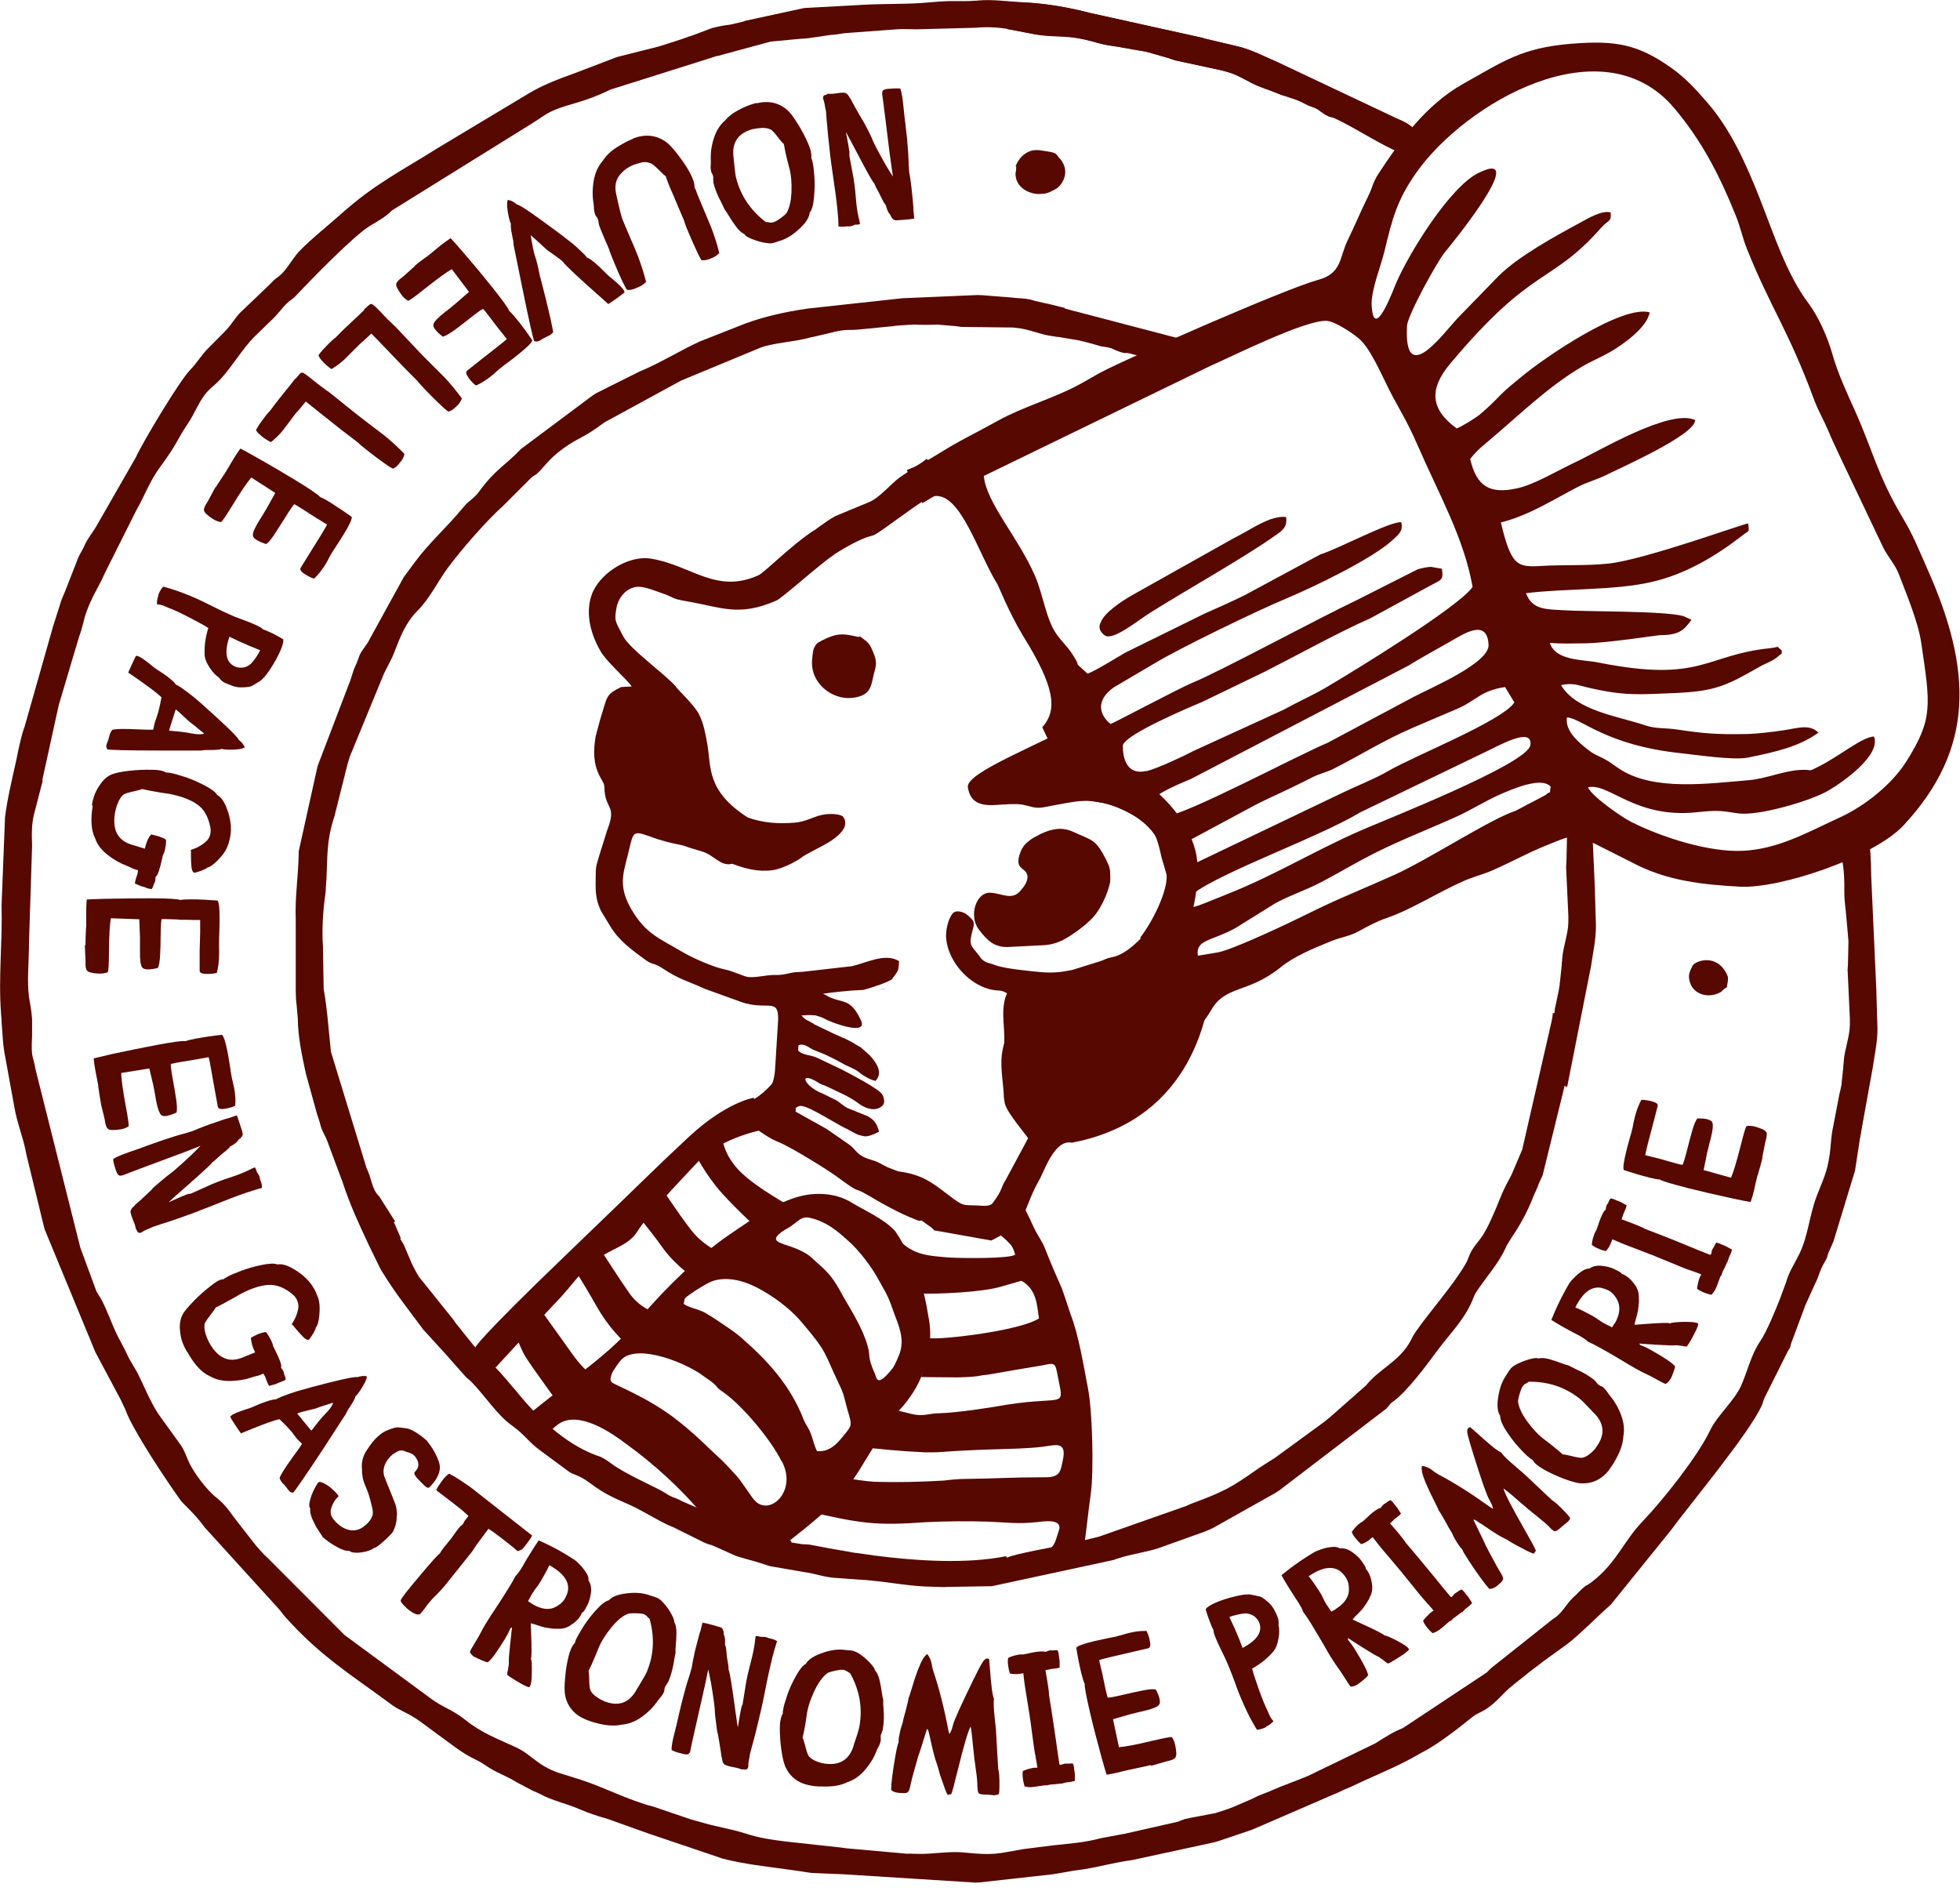<?xml version="1.0" encoding="UTF-8"?> <svg xmlns="http://www.w3.org/2000/svg" width="113" height="109" viewBox="0 0 113 109" fill="none"><g clip-path="url(#clip0_449_1276)"><path fill-rule="evenodd" clip-rule="evenodd" d="M47.66 5.41C47.72 5.41 47.78 5.41 47.84 5.41C47.87 5.41 47.92 5.41 47.97 5.41L48.16 5.39C48.27 5.37 48.37 5.36 48.47 5.35C48.66 5.33 48.77 5.35 48.81 5.4C48.86 5.43 48.91 5.5 48.96 5.58C48.98 5.63 49.01 5.68 49.06 5.73C49.08 5.78 49.21 6.04 49.48 6.5L49.68 6.85C49.73 6.91 49.84 7.11 50.02 7.46C50.16 7.73 50.23 7.89 50.25 7.93C50.35 8.22 50.63 8.74 51.07 9.52C51.25 9.82 51.38 10.04 51.48 10.18C51.4 9.64 51.34 9.2 51.29 8.84L51.03 6.73C50.95 6.08 50.89 5.64 50.86 5.43V5.4C50.85 5.28 50.89 5.2 51 5.16C51.07 5.14 51.15 5.12 51.23 5.12L51.54 5.1C51.65 5.1 51.73 5.1 51.77 5.1C51.81 5.1 51.86 5.1 51.9 5.1C51.97 5.26 52.03 5.59 52.08 6.09L52.13 6.58C52.19 7.03 52.24 7.52 52.3 8.05C52.35 8.58 52.38 9.06 52.39 9.51L52.42 9.95C52.42 9.95 52.45 10.09 52.48 10.3C52.51 10.51 52.54 10.71 52.56 10.92C52.58 11.13 52.6 11.29 52.61 11.4C52.65 11.82 52.67 12.05 52.66 12.1L52.71 12.6C52.71 12.6 52.59 12.62 52.46 12.64C52.16 12.67 51.91 12.69 51.72 12.7H51.69C51.6 12.71 51.53 12.68 51.47 12.62C51.41 12.56 51.36 12.48 51.33 12.38C51.33 12.38 51.25 12.31 51.18 12.16C51.12 12.02 51.09 11.92 51.08 11.86V11.84C51.02 11.78 50.93 11.64 50.82 11.41C50.73 11.22 50.65 11.07 50.59 10.96C50.51 10.82 50.45 10.7 50.41 10.58C50.35 10.54 50.14 10.18 49.78 9.51L48.98 8C48.88 7.82 48.81 7.68 48.77 7.61C48.89 8.24 48.96 8.63 48.97 8.75C48.97 8.83 48.97 8.9 48.97 8.96C48.97 8.97 48.97 8.98 48.97 8.98C48.97 8.98 48.97 8.98 48.97 8.99L49.21 10.28C49.25 10.52 49.28 10.78 49.31 11.05L49.36 11.62C49.4 12.03 49.46 12.4 49.55 12.73L49.58 12.92C49.52 12.94 49.46 12.95 49.42 12.95H49.3L49.21 12.99C49.13 13.02 49.07 13.04 49.01 13.05C48.97 13.05 48.93 13.05 48.89 13.05C48.85 13.05 48.76 13.05 48.62 13.07C48.54 13.07 48.5 13.07 48.5 13.07C48.5 13.07 48.5 13.07 48.48 13.07C48.48 13.07 48.46 13.07 48.43 13.07L48.34 13.05C48.34 12.79 48.32 12.47 48.28 12.09C48.22 11.5 48.13 10.82 48.01 10.03C47.9 9.32 47.82 8.61 47.75 7.91C47.72 7.58 47.69 7.25 47.66 6.92C47.65 6.75 47.63 6.58 47.62 6.41L47.57 6.18C47.55 6.01 47.51 5.84 47.45 5.67C47.45 5.57 47.48 5.51 47.53 5.49C47.59 5.47 47.64 5.46 47.69 5.45L47.66 5.41ZM43.45 7.43C42.6 7.64 42.21 8.16 42.28 8.97C42.29 9.09 42.31 9.22 42.32 9.37C42.36 9.79 42.4 10.09 42.44 10.26C42.7 11.28 43.27 12.13 44.15 12.8C44.22 12.8 44.27 12.8 44.33 12.82C44.41 12.84 44.49 12.84 44.57 12.82C44.63 12.8 44.71 12.77 44.81 12.71C45.09 12.52 45.27 12.39 45.34 12.29C45.52 11.99 45.61 11.58 45.63 11.06C45.65 10.53 45.61 10.11 45.53 9.78L45.38 9.2C45.3 8.89 45.24 8.58 45.19 8.3C45.15 8.28 45.06 8.18 44.9 7.98C44.72 7.73 44.57 7.57 44.47 7.49C44.29 7.38 44.02 7.35 43.66 7.4C43.6 7.4 43.53 7.42 43.47 7.44L43.45 7.43ZM43.61 5.96C44.31 5.78 44.91 5.92 45.41 6.36C45.58 6.52 45.77 6.78 46 7.15C46.23 7.52 46.43 7.9 46.59 8.27C46.66 8.43 46.71 8.57 46.74 8.7C46.78 8.87 46.79 9 46.77 9.1C46.8 9.16 46.82 9.23 46.84 9.32C46.89 9.51 46.92 9.79 46.95 10.16C46.98 10.54 46.97 10.95 46.93 11.38C46.89 11.82 46.81 12.11 46.68 12.26C46.66 12.52 46.48 12.82 46.13 13.15C45.78 13.49 45.43 13.72 45.07 13.85L44.79 13.94C44.69 13.98 44.6 14 44.52 14.02C44.45 14.03 44.36 14.04 44.27 14.02C44.04 14 43.8 13.94 43.54 13.85C43.19 13.73 42.97 13.61 42.91 13.49C42.75 13.42 42.59 13.28 42.44 13.07C42.28 12.86 42.15 12.66 42.03 12.46C41.91 12.26 41.84 12.15 41.8 12.12C41.72 11.95 41.64 11.78 41.56 11.62C41.37 11.28 41.23 10.92 41.13 10.54C41.13 10.48 41.12 10.42 41.12 10.35C41.12 10.28 41.12 10.23 41.12 10.18C41.1 10.11 41.08 10.06 41.07 10.04C41.05 10.01 41.03 9.97 41 9.9C40.97 9.76 40.96 9.62 40.98 9.48C40.98 9.4 40.98 9.32 40.98 9.24C40.96 8.85 41.01 8.43 41.15 7.99C41.29 7.55 41.5 7.2 41.81 6.94C42.03 6.67 42.36 6.44 42.8 6.23C43.1 6.09 43.37 5.99 43.64 5.93L43.61 5.96ZM36.5 8C36.24 8.1 35.93 8.26 35.58 8.48C35.23 8.7 34.95 8.96 34.76 9.26C34.49 9.57 34.31 9.95 34.23 10.42C34.15 10.89 34.15 11.32 34.22 11.72C34.23 11.8 34.24 11.88 34.24 11.96C34.24 12.11 34.27 12.25 34.32 12.39C34.35 12.45 34.38 12.5 34.4 12.51C34.43 12.54 34.46 12.59 34.48 12.66L34.51 12.82C34.52 12.93 34.55 13.02 34.58 13.1C34.67 13.33 34.85 13.76 35.12 14.38C35.14 14.46 35.18 14.58 35.25 14.75C35.34 14.98 35.47 15.29 35.63 15.66C35.91 16.3 36.09 16.65 36.15 16.71C36.28 16.73 36.44 16.71 36.63 16.63C36.66 16.62 36.75 16.58 36.88 16.52C37.01 16.46 37.14 16.37 37.25 16.25C37.12 15.74 36.96 15.25 36.78 14.77C36.7 14.55 36.54 14.18 36.31 13.65C36.11 13.19 35.98 12.87 35.9 12.68C35.82 12.48 35.7 11.99 35.53 11.22C35.42 10.73 35.5 10.34 35.77 10.04C35.99 9.79 36.24 9.62 36.53 9.5C36.59 9.48 36.72 9.44 36.94 9.38C37.15 9.32 37.35 9.34 37.55 9.43C37.65 9.48 37.82 9.63 38.05 9.86C38.22 10.03 38.33 10.13 38.38 10.15C38.43 10.3 38.48 10.46 38.55 10.62C38.61 10.78 38.68 10.95 38.76 11.12C38.84 11.29 38.9 11.45 38.96 11.59C39.03 11.76 39.18 12.12 39.42 12.67C39.45 12.77 39.51 12.94 39.6 13.18C39.7 13.42 39.81 13.68 39.93 13.95C40.05 14.22 40.16 14.46 40.26 14.67C40.36 14.87 40.42 14.98 40.44 15C40.57 15.02 40.73 15 40.91 14.93C40.93 14.93 41 14.89 41.12 14.84C41.24 14.79 41.36 14.7 41.47 14.59C41.34 14.07 41.18 13.57 40.99 13.08L40.2 11.19L40.14 11.02C40.11 10.95 40.09 10.89 40.06 10.84L40.04 10.78C40.04 10.67 40.02 10.52 39.95 10.34C39.79 9.93 39.49 9.44 39.06 8.89C38.79 8.54 38.57 8.3 38.38 8.17C37.82 7.78 37.19 7.72 36.51 7.98L36.5 8ZM29.3 11.53C29.45 11.55 29.62 11.63 29.82 11.8C29.93 11.8 30.41 12.11 31.25 12.72C31.9 13.19 32.45 13.6 32.89 13.95C33.04 14.06 33.28 14.27 33.59 14.57C33.72 14.69 33.8 14.79 33.84 14.85C34.04 14.91 34.42 15.23 34.98 15.8C35.05 15.87 35.15 15.96 35.29 16.07C35.67 16.38 35.89 16.61 35.97 16.74C35.99 16.78 36 16.81 36.01 16.85C35.98 16.89 35.83 17 35.56 17.2C35.33 17.36 35.17 17.47 35.07 17.53L34.67 17.17C33.32 15.98 32.59 15.29 32.46 15.1C32.38 15.01 32.18 14.86 31.85 14.63C31.73 14.55 31.64 14.48 31.56 14.43C31.11 14.01 30.79 13.73 30.6 13.56L30.64 13.83C30.67 13.98 30.7 14.15 30.73 14.31C30.76 14.48 30.8 14.61 30.83 14.71C30.94 15.05 31.02 15.36 31.07 15.64C31.11 15.84 31.16 16.05 31.22 16.26C31.28 16.48 31.36 16.81 31.47 17.24C31.58 17.68 31.67 18.09 31.76 18.48C31.84 18.87 31.89 19.1 31.89 19.16C31.82 19.24 31.75 19.3 31.65 19.35C31.61 19.37 31.56 19.4 31.5 19.42L31.31 19.52C31.31 19.52 31.24 19.56 31.21 19.58C31.18 19.6 31.15 19.62 31.13 19.63C31.02 19.69 30.91 19.71 30.8 19.67C30.74 19.55 30.51 18.55 30.12 16.63C29.86 15.36 29.69 14.52 29.61 14.12C29.61 13.98 29.58 13.81 29.53 13.59C29.46 13.24 29.43 13.02 29.46 12.91C29.41 12.82 29.37 12.69 29.33 12.5C29.29 12.32 29.26 12.13 29.24 11.94C29.23 11.75 29.24 11.62 29.27 11.53H29.3ZM23.92 15.34L23.26 15.93L23.07 16.08C22.99 16.14 22.93 16.21 22.88 16.28C22.82 16.37 22.83 16.48 22.9 16.61C22.97 16.74 23.06 16.88 23.17 17.03C23.28 17.17 23.4 17.27 23.53 17.34C23.59 17.34 23.9 17.12 24.45 16.68C25.22 16.07 25.75 15.68 26.05 15.52L27.04 16.83L26.28 17.49L25.83 17.86L25.62 18.02C25.23 18.33 25.02 18.56 24.99 18.7C24.97 18.79 25.01 18.9 25.11 19.02C25.2 19.13 25.34 19.27 25.53 19.41C25.68 19.37 25.89 19.25 26.18 19.05C26.46 18.84 26.75 18.62 27.04 18.39C27.52 18.01 27.79 17.82 27.85 17.81C27.9 17.86 27.96 17.93 28.03 18.02C28.2 18.23 28.37 18.46 28.55 18.7L28.76 18.97L28.97 19.23L29.22 19.55C29.13 19.63 28.95 19.78 28.67 20L27.8 20.68L26.93 21.37C26.86 21.43 26.86 21.51 26.92 21.63C26.96 21.7 27.01 21.77 27.06 21.85C27.19 22.01 27.32 22.14 27.44 22.23C27.73 22.1 28.02 21.92 28.31 21.69C28.41 21.61 28.52 21.52 28.62 21.42C28.72 21.33 28.82 21.24 28.92 21.17C29.03 21.08 29.14 21 29.25 20.92C29.49 20.74 29.72 20.57 29.92 20.4C30.42 20 30.67 19.74 30.69 19.62C30.4 19.19 30.1 18.78 29.78 18.39C29.6 18.17 29.46 18.01 29.36 17.93C29.32 17.79 28.99 17.33 28.37 16.55C27.89 15.95 27.33 15.27 26.67 14.51C26.33 14.11 26.1 13.85 25.98 13.73C25.8 13.85 25.61 13.99 25.4 14.15L25.11 14.39L24.71 14.72C24.37 14.96 24.14 15.13 24.03 15.23L23.89 15.34H23.92ZM20.98 17.84C20.98 17.84 21.04 17.8 21.08 17.76L21.11 17.73C21.17 17.68 21.22 17.63 21.27 17.59C21.32 17.55 21.36 17.53 21.4 17.52L21.43 17.54H21.46C21.58 17.61 21.75 17.78 21.99 18.03L22.08 18.13C22.26 18.32 22.39 18.46 22.49 18.54C22.55 18.6 22.61 18.66 22.66 18.71C22.69 18.74 22.72 18.77 22.76 18.8C22.83 18.87 23.13 19.18 23.65 19.74C24.16 20.29 24.56 20.7 24.84 20.97C25.26 21.39 25.52 21.65 25.62 21.75C25.98 22.13 26.31 22.54 26.63 22.97C26.57 23.12 26.5 23.24 26.41 23.33C26.32 23.42 26.27 23.47 26.25 23.49C26.11 23.62 25.98 23.7 25.85 23.73C25.78 23.7 25.5 23.45 25.01 22.97C24.73 22.69 24.51 22.47 24.34 22.28C24.22 22.15 24.13 22.05 24.09 21.99C23.53 21.43 22.93 20.82 22.29 20.14C21.97 19.81 21.68 19.5 21.41 19.23C21.25 19.38 21.1 19.52 20.97 19.64L20.75 19.83L20 20.58L19.84 20.74C19.62 20.94 19.38 21.12 19.11 21.28C18.96 21.18 18.79 21.04 18.62 20.86C18.49 20.73 18.41 20.6 18.36 20.5C18.36 20.48 18.4 20.42 18.48 20.32C18.56 20.23 18.65 20.12 18.77 20C18.88 19.88 18.99 19.77 19.1 19.67C19.2 19.57 19.28 19.51 19.33 19.48C19.6 19.2 19.9 18.9 20.24 18.59L20.39 18.45C20.63 18.23 20.84 18.03 21.02 17.85L20.98 17.84ZM17.01 21.86C17.01 21.86 17.07 21.81 17.1 21.77L17.13 21.73C17.18 21.67 17.23 21.61 17.27 21.57C17.31 21.52 17.35 21.49 17.38 21.48L17.42 21.5L17.45 21.48C17.58 21.55 17.78 21.69 18.04 21.91L18.14 21.99C18.34 22.15 18.5 22.27 18.6 22.34C18.67 22.39 18.74 22.44 18.8 22.49C18.83 22.52 18.87 22.54 18.91 22.56C18.99 22.62 19.33 22.89 19.92 23.37C20.5 23.84 20.95 24.19 21.27 24.43C21.74 24.79 22.03 25.01 22.15 25.1C22.56 25.43 22.95 25.79 23.32 26.17C23.28 26.32 23.23 26.45 23.15 26.55C23.07 26.65 23.03 26.71 23.01 26.73C22.89 26.88 22.77 26.98 22.65 27.02C22.58 27 22.26 26.79 21.71 26.38C21.4 26.14 21.14 25.95 20.95 25.79C20.81 25.68 20.71 25.59 20.66 25.53C20.03 25.06 19.35 24.53 18.62 23.94C18.26 23.65 17.93 23.39 17.63 23.15C17.49 23.32 17.36 23.48 17.25 23.61L17.05 23.83L16.41 24.68L16.27 24.86C16.08 25.09 15.86 25.3 15.62 25.49C15.45 25.41 15.27 25.3 15.07 25.14C14.93 25.02 14.83 24.92 14.76 24.81C14.76 24.79 14.79 24.72 14.86 24.62C14.92 24.52 15 24.39 15.1 24.26C15.2 24.13 15.29 24 15.38 23.89C15.47 23.78 15.54 23.71 15.58 23.67C15.81 23.35 16.07 23.02 16.36 22.66L16.49 22.5C16.7 22.25 16.88 22.02 17.03 21.81L17.01 21.86ZM12.42 28.09L12 28.87L11.87 29.08C11.82 29.16 11.78 29.25 11.76 29.33C11.74 29.43 11.78 29.53 11.89 29.63C12 29.73 12.13 29.83 12.29 29.93C12.44 30.02 12.59 30.08 12.74 30.1C12.8 30.08 13.01 29.77 13.38 29.17C13.89 28.33 14.26 27.79 14.49 27.53L15.87 28.42L15.38 29.3L15.08 29.8L14.94 30.02C14.68 30.44 14.56 30.73 14.58 30.88C14.59 30.97 14.67 31.06 14.81 31.14C14.94 31.22 15.11 31.29 15.34 31.37C15.47 31.29 15.63 31.1 15.82 30.81C16.01 30.52 16.21 30.21 16.41 29.89C16.73 29.37 16.92 29.1 16.97 29.07C17.03 29.1 17.12 29.15 17.21 29.21C17.44 29.35 17.68 29.5 17.93 29.67L18.22 29.85L18.51 30.03L18.86 30.25C18.8 30.36 18.68 30.56 18.5 30.86L17.92 31.79L17.34 32.73C17.29 32.81 17.32 32.89 17.41 32.98C17.47 33.03 17.54 33.09 17.62 33.13C17.8 33.24 17.96 33.32 18.11 33.36C18.34 33.14 18.55 32.88 18.75 32.56C18.82 32.45 18.89 32.33 18.95 32.2C19.01 32.08 19.08 31.96 19.14 31.86C19.22 31.74 19.29 31.62 19.36 31.52C19.52 31.27 19.68 31.03 19.82 30.8C20.15 30.26 20.3 29.93 20.28 29.8C19.86 29.5 19.44 29.22 19.01 28.95C18.77 28.8 18.58 28.7 18.46 28.66C18.37 28.54 17.91 28.22 17.06 27.7C16.4 27.3 15.64 26.85 14.77 26.36C14.31 26.1 14.01 25.93 13.86 25.86C13.73 26.03 13.6 26.23 13.46 26.46L13.27 26.78L13.01 27.22C12.78 27.56 12.62 27.81 12.54 27.93L12.45 28.08L12.42 28.09ZM13.23 36.7C12.92 37.61 13.02 38.19 13.55 38.43C13.87 38.55 14.17 38.51 14.44 38.29C14.53 38.21 14.64 38.07 14.76 37.9C14.88 37.72 14.96 37.58 15 37.49L14.32 37.21C13.96 37.06 13.6 36.89 13.23 36.71V36.7ZM9.12 34.3L9.15 34.24C9.22 34.07 9.31 33.93 9.41 33.82C9.9 33.95 10.43 34.13 10.98 34.36C11.39 34.53 11.81 34.73 12.26 34.96C12.73 35.2 13.15 35.39 13.52 35.55L14.34 35.86L14.49 35.92C14.92 36.1 15.14 36.22 15.16 36.29C15.21 36.3 15.27 36.32 15.34 36.35C15.39 36.37 15.48 36.41 15.59 36.46C15.71 36.51 15.84 36.58 16 36.67C16.16 36.75 16.27 36.82 16.33 36.86C16.35 36.99 16.3 37.19 16.19 37.46C16.03 37.83 15.82 38.22 15.55 38.62C15.33 38.95 15.14 39.17 14.97 39.28C14.72 39.43 14.57 39.52 14.52 39.55C14.41 39.6 14.19 39.63 13.85 39.63C13.66 39.63 13.44 39.57 13.19 39.46C13.18 39.46 13.11 39.42 12.97 39.37C12.84 39.31 12.72 39.21 12.62 39.06C12.44 38.95 12.27 38.76 12.1 38.51C11.93 38.26 11.83 38.03 11.8 37.82C11.77 37.28 11.84 36.74 12.01 36.21C11.9 36.13 11.69 36.01 11.39 35.85C10.77 35.52 10.28 35.27 9.91 35.12L9.75 35.06C9.66 35.02 9.58 34.99 9.52 34.96L9.45 34.93C9.32 34.88 9.19 34.85 9.05 34.84C9.04 34.68 9.07 34.51 9.14 34.31L9.12 34.3ZM10.13 40.9L9.76 42.07C9.76 42.07 9.75 42.13 9.76 42.13H9.79C10.33 42.17 10.74 42.22 11.01 42.28C11.39 42.35 11.65 42.35 11.77 42.29L11.51 42.08C11.25 41.86 11.05 41.7 10.92 41.61L10.67 41.38C10.41 41.13 10.23 40.97 10.12 40.89L10.13 40.9ZM7.39 38.81V38.78C7.42 38.72 7.49 38.55 7.61 38.29C7.74 38 7.82 37.84 7.85 37.81C7.88 37.81 7.92 37.81 7.96 37.83C8.09 37.87 8.34 38.04 8.71 38.34C8.84 38.45 8.95 38.53 9.02 38.58C9.11 38.64 9.24 38.72 9.4 38.83C9.81 39.11 10.05 39.32 10.13 39.46C10.2 39.49 10.31 39.55 10.44 39.64C10.71 39.83 10.95 40.01 11.16 40.18C11.51 40.47 12 40.91 12.62 41.48C13.36 42.16 13.74 42.55 13.76 42.65C13.94 42.79 14.06 42.94 14.11 43.09C13.97 43.18 13.66 43.23 13.19 43.22C13.01 43.22 12.87 43.2 12.78 43.18C12.68 43.22 12.46 43.24 12.12 43.24C11.91 43.24 11.74 43.24 11.61 43.27C11.49 43.27 11.3 43.27 11.05 43.27H9.16C7.29 43.27 6.3 43.24 6.18 43.2C6.14 43.12 6.12 43.05 6.13 43C6.13 42.96 6.14 42.92 6.16 42.88C6.16 42.86 6.18 42.83 6.19 42.8C6.2 42.77 6.22 42.73 6.23 42.69L6.29 42.49C6.3 42.44 6.31 42.39 6.33 42.34C6.36 42.24 6.41 42.16 6.47 42.08C6.65 42.02 7.15 42.01 7.97 42.05C8.34 42.07 8.63 42.07 8.83 42.07C8.85 42 8.87 41.92 8.88 41.85C8.89 41.78 8.91 41.7 8.94 41.61L8.96 41.55C8.98 41.49 9.01 41.4 9.05 41.29C9.15 41 9.23 40.64 9.31 40.2C9.07 39.97 8.62 39.63 7.95 39.16L7.4 38.78L7.39 38.81ZM5.29 46.45C5.32 46.26 5.36 46.09 5.41 45.94C5.49 45.69 5.62 45.43 5.81 45.18C5.99 44.92 6.21 44.74 6.46 44.64C6.67 44.56 7 44.49 7.44 44.44C7.88 44.39 8.31 44.37 8.73 44.38C8.91 44.38 9.06 44.39 9.19 44.41C9.36 44.44 9.49 44.48 9.57 44.54C9.64 44.54 9.72 44.54 9.81 44.56C10 44.59 10.28 44.67 10.65 44.79C11.01 44.91 11.39 45.07 11.79 45.28C12.18 45.48 12.43 45.67 12.52 45.83C12.75 45.95 12.95 46.24 13.11 46.7C13.3 47.24 13.36 47.75 13.28 48.2C13.25 48.37 13.21 48.55 13.14 48.73C13.05 49.01 12.85 49.3 12.54 49.61C12.29 49.86 12.09 50 11.95 50.02C11.89 50.08 11.78 50.13 11.63 50.19C11.48 50.25 11.34 50.29 11.21 50.32C11.12 50.3 11.06 50.18 11.04 49.99C11.02 49.79 11.01 49.59 11.01 49.38C11.01 49.19 11.01 49.06 11 49C11.32 48.9 11.6 48.76 11.84 48.55C12 48.42 12.1 48.25 12.13 48.05C12.15 47.95 12.15 47.84 12.13 47.71C12.01 47.09 11.76 46.64 11.36 46.37C10.97 46.1 10.42 45.89 9.71 45.76C9.6 45.75 9.42 45.72 9.17 45.68C8.82 45.62 8.49 45.56 8.19 45.49C8.14 45.52 7.99 45.56 7.77 45.61C7.45 45.68 7.25 45.74 7.15 45.79C6.97 45.91 6.82 46.17 6.7 46.57C6.67 46.67 6.65 46.76 6.63 46.86C6.47 47.82 6.77 48.42 7.53 48.68L8.35 48.93C8.43 48.58 8.54 48.31 8.7 48.12H8.76C9.1 48.19 9.37 48.28 9.56 48.4C9.58 48.44 9.58 48.54 9.56 48.72C9.51 49.02 9.46 49.21 9.4 49.28L9.25 49.91C9.15 50.29 9.06 50.51 8.97 50.55C8.97 50.6 8.96 50.64 8.96 50.67C8.96 50.71 8.96 50.74 8.95 50.77C8.95 50.82 8.92 50.87 8.9 50.91C8.88 50.95 8.86 51 8.84 51.06C8.8 51.18 8.76 51.25 8.73 51.26C8.64 51.25 8.58 51.23 8.53 51.22C8.49 51.21 8.45 51.2 8.42 51.18C8.39 51.17 8.36 51.16 8.32 51.14C8.28 51.13 8.23 51.11 8.16 51.1L7.78 50.94C7.78 50.94 7.78 50.88 7.79 50.84C7.8 50.77 7.83 50.69 7.86 50.58C7.9 50.47 7.92 50.4 7.93 50.36C7.93 50.32 7.94 50.29 7.95 50.26V50.2L7.96 50.17C7.82 50.14 7.67 50.09 7.54 50.02C7.46 49.98 7.39 49.95 7.32 49.92C6.94 49.78 6.57 49.57 6.21 49.29C5.85 49.01 5.6 48.69 5.48 48.32C5.26 47.89 5.21 47.26 5.35 46.42L5.29 46.45ZM4.93 54.51V54.33C4.93 54.18 4.94 53.89 4.96 53.47H4.97V52.95V52.58C4.97 52.32 4.98 52.08 5 51.86C5.16 51.85 5.51 51.83 6.04 51.82C7.04 51.8 7.93 51.79 8.7 51.79C9.69 51.79 10.26 51.83 10.4 51.89C10.52 51.86 10.73 51.85 11.02 51.85C11.52 51.85 12.03 51.88 12.54 51.92C12.63 52.01 12.66 52.38 12.66 53.01C12.66 53.28 12.65 53.56 12.64 53.86C12.64 53.99 12.63 54.13 12.63 54.27C12.63 54.39 12.63 54.52 12.63 54.66C12.63 54.8 12.64 54.93 12.63 55.07C12.63 55.44 12.58 55.78 12.5 56.09C12.35 56.13 12.17 56.15 11.96 56.15C11.87 56.15 11.78 56.15 11.7 56.13C11.57 56.1 11.51 56.05 11.51 55.96V54.85L11.54 53.75C11.54 53.4 11.54 53.16 11.54 53.04H11.13L10.79 53.03H10.45C10.16 53 9.87 53 9.6 52.99C9.49 52.99 9.39 52.99 9.32 52.99C9.29 53.05 9.27 53.38 9.26 53.99C9.26 54.37 9.25 54.73 9.23 55.08C9.21 55.43 9.17 55.68 9.1 55.81C8.87 55.86 8.68 55.89 8.53 55.89C8.37 55.89 8.26 55.85 8.2 55.78C8.11 55.66 8.06 55.35 8.07 54.86V54.59V54.01L8.03 53L6.39 52.94C6.33 53.28 6.29 53.94 6.28 54.92C6.28 55.62 6.25 56 6.21 56.05C6.08 56.11 5.92 56.13 5.74 56.13C5.56 56.13 5.39 56.11 5.24 56.07C5.09 56.04 5 55.97 4.97 55.88C4.95 55.8 4.93 55.71 4.93 55.61V55.37L4.89 54.48L4.93 54.51ZM5.82 63.62L5.79 63.45C5.76 63.3 5.72 63.02 5.66 62.6H5.67L5.57 62.09L5.5 61.73C5.45 61.47 5.42 61.23 5.4 61.02C5.56 60.98 5.89 60.9 6.41 60.78C7.39 60.57 8.26 60.39 9.01 60.25C9.99 60.07 10.55 59.99 10.69 60.03C10.81 59.98 11.01 59.93 11.29 59.88C11.78 59.79 12.29 59.71 12.8 59.66C12.9 59.74 13.01 60.09 13.13 60.71C13.18 60.97 13.22 61.25 13.27 61.55C13.29 61.68 13.31 61.81 13.33 61.95C13.35 62.07 13.38 62.2 13.41 62.33C13.44 62.47 13.47 62.6 13.5 62.73C13.57 63.1 13.59 63.44 13.56 63.75C13.42 63.82 13.25 63.87 13.04 63.91C12.95 63.93 12.86 63.94 12.78 63.94C12.65 63.94 12.58 63.89 12.56 63.81L12.36 62.72L12.17 61.64C12.11 61.29 12.06 61.06 12.03 60.95L11.63 61.02L11.3 61.08L10.96 61.14C10.67 61.18 10.39 61.23 10.12 61.28C10.01 61.3 9.92 61.32 9.85 61.34C9.83 61.4 9.87 61.73 9.98 62.33C10.05 62.7 10.11 63.06 10.16 63.4C10.21 63.75 10.21 64 10.18 64.14C9.96 64.24 9.78 64.3 9.64 64.33C9.48 64.36 9.37 64.35 9.3 64.29C9.19 64.19 9.08 63.9 8.99 63.41L8.95 63.15L8.84 62.58L8.61 61.6L6.99 61.86C6.99 62.2 7.08 62.86 7.26 63.82C7.39 64.51 7.44 64.89 7.41 64.94C7.29 65.02 7.14 65.08 6.96 65.11C6.78 65.14 6.61 65.15 6.46 65.15C6.31 65.15 6.21 65.1 6.16 65.01C6.12 64.94 6.09 64.85 6.07 64.75L6.03 64.51L5.82 63.65V63.62Z" fill="#570800"></path><path fill-rule="evenodd" clip-rule="evenodd" d="M7.85 70.88C7.83 70.82 7.81 70.76 7.8 70.7C7.8 70.67 7.78 70.63 7.76 70.57L7.69 70.39C7.65 70.29 7.61 70.19 7.58 70.1C7.52 69.92 7.51 69.81 7.55 69.76C7.57 69.7 7.62 69.64 7.69 69.57C7.74 69.54 7.78 69.49 7.81 69.44C7.86 69.41 8.08 69.22 8.46 68.86L8.75 68.58C8.79 68.51 8.96 68.36 9.26 68.11C9.5 67.91 9.63 67.8 9.66 67.78C9.91 67.61 10.36 67.22 11.009 66.61C11.259 66.37 11.45 66.18 11.559 66.06C11.059 66.26 10.639 66.43 10.3 66.55L8.31 67.29C7.69 67.52 7.28 67.68 7.08 67.76H7.05C6.93 67.81 6.84 67.78 6.78 67.69C6.74 67.63 6.71 67.55 6.68 67.47L6.59 67.18C6.56 67.07 6.54 67 6.54 66.96C6.54 66.92 6.53 66.88 6.52 66.83C6.66 66.72 6.97 66.59 7.45 66.42L7.92 66.26C8.35 66.1 8.81 65.93 9.31 65.76C9.81 65.59 10.28 65.44 10.71 65.33L11.13 65.2C11.13 65.2 11.259 65.14 11.46 65.06C11.649 64.98 11.85 64.91 12.04 64.84C12.229 64.77 12.389 64.72 12.499 64.68C12.899 64.54 13.12 64.47 13.169 64.47L13.649 64.3C13.649 64.3 13.7 64.41 13.739 64.54C13.839 64.82 13.909 65.06 13.97 65.25V65.28C14.009 65.37 13.999 65.44 13.95 65.52C13.899 65.59 13.829 65.66 13.749 65.71C13.749 65.71 13.7 65.81 13.569 65.91C13.45 66 13.36 66.06 13.3 66.08H13.28C13.239 66.16 13.12 66.28 12.919 66.43C12.759 66.56 12.63 66.67 12.54 66.76C12.419 66.87 12.319 66.96 12.22 67.03C12.19 67.1 11.889 67.38 11.319 67.89L10.04 69.02C9.88 69.16 9.77 69.26 9.71 69.32C10.3 69.05 10.659 68.9 10.78 68.86C10.85 68.83 10.919 68.82 10.989 68.82L11.009 68.81C11.009 68.81 11.009 68.81 11.02 68.81L12.22 68.27C12.45 68.18 12.69 68.08 12.95 67.99L13.489 67.81C13.88 67.68 14.22 67.53 14.53 67.37L14.7 67.3C14.729 67.36 14.749 67.41 14.77 67.45L14.809 67.57L14.86 67.65C14.909 67.72 14.94 67.78 14.96 67.83C14.97 67.87 14.979 67.91 14.989 67.95C14.989 67.99 15.02 68.07 15.069 68.21C15.1 68.28 15.1 68.32 15.089 68.33C15.089 68.33 15.089 68.33 15.089 68.35C15.089 68.35 15.089 68.37 15.1 68.4V68.49C14.85 68.55 14.54 68.65 14.18 68.77C13.62 68.96 12.979 69.21 12.239 69.51C11.569 69.78 10.909 70.03 10.239 70.26C9.93 70.37 9.62 70.47 9.3 70.57C9.14 70.62 8.98 70.68 8.82 70.73L8.6 70.83C8.44 70.89 8.28 70.97 8.13 71.07C8.03 71.09 7.97 71.07 7.94 71.03C7.91 70.98 7.88 70.93 7.86 70.88H7.85ZM10.77 77.92C10.68 77.76 10.6 77.6 10.54 77.45C10.44 77.2 10.389 76.92 10.37 76.61C10.35 76.3 10.409 76.02 10.53 75.78C10.639 75.58 10.86 75.33 11.169 75.01C11.479 74.69 11.8 74.41 12.13 74.15C12.27 74.04 12.399 73.95 12.509 73.88C12.659 73.79 12.79 73.75 12.889 73.75C12.94 73.71 13.009 73.66 13.089 73.62C13.259 73.52 13.53 73.41 13.889 73.27C14.249 73.14 14.639 73.02 15.079 72.93C15.509 72.84 15.819 72.83 15.999 72.9C16.259 72.85 16.59 72.95 17.009 73.21C17.5 73.51 17.86 73.87 18.09 74.27C18.18 74.42 18.25 74.59 18.32 74.77C18.43 75.04 18.45 75.4 18.41 75.84C18.369 76.2 18.309 76.43 18.209 76.53C18.2 76.61 18.149 76.72 18.07 76.86C17.989 77 17.899 77.12 17.82 77.23C17.73 77.27 17.619 77.22 17.48 77.08C17.34 76.94 17.2 76.78 17.07 76.63C16.95 76.48 16.869 76.38 16.82 76.34C17.009 76.07 17.13 75.78 17.189 75.47C17.23 75.27 17.189 75.07 17.099 74.9C17.049 74.81 16.98 74.72 16.89 74.64C16.41 74.23 15.93 74.05 15.45 74.08C14.97 74.12 14.419 74.3 13.78 74.65C13.69 74.71 13.53 74.8 13.309 74.92C12.999 75.09 12.71 75.25 12.43 75.39C12.409 75.45 12.319 75.57 12.18 75.75C11.979 76.01 11.86 76.18 11.809 76.28C11.749 76.49 11.79 76.78 11.95 77.17C11.989 77.26 12.03 77.35 12.079 77.44C12.559 78.28 13.169 78.57 13.919 78.29L14.71 77.97C14.55 77.65 14.47 77.37 14.47 77.12L14.53 77.09C14.829 76.92 15.089 76.82 15.319 76.8C15.36 76.82 15.419 76.9 15.509 77.05C15.659 77.32 15.739 77.5 15.739 77.59L16.02 78.17C16.18 78.53 16.25 78.75 16.2 78.84C16.22 78.88 16.239 78.92 16.27 78.94C16.29 78.97 16.309 79 16.32 79.02C16.349 79.07 16.36 79.11 16.369 79.16C16.369 79.21 16.39 79.26 16.419 79.32C16.47 79.44 16.48 79.51 16.459 79.55C16.38 79.59 16.32 79.63 16.279 79.64C16.239 79.66 16.2 79.67 16.169 79.68C16.14 79.69 16.11 79.7 16.07 79.72C16.029 79.73 15.979 79.76 15.919 79.79L15.52 79.9C15.52 79.9 15.489 79.85 15.47 79.82C15.44 79.76 15.399 79.68 15.36 79.57C15.319 79.46 15.3 79.39 15.28 79.36C15.259 79.33 15.249 79.3 15.229 79.27L15.2 79.22L15.18 79.19C15.05 79.26 14.909 79.31 14.759 79.34C14.68 79.36 14.6 79.38 14.52 79.41C14.139 79.54 13.72 79.61 13.259 79.62C12.8 79.62 12.409 79.53 12.079 79.33C11.639 79.14 11.2 78.67 10.79 77.93L10.77 77.92ZM17.13 81.49L17.91 82.44C17.91 82.44 17.95 82.48 17.959 82.47L17.98 82.45C18.309 82.01 18.57 81.7 18.77 81.5C19.04 81.22 19.18 81.01 19.2 80.87L18.89 80.97C18.559 81.07 18.329 81.15 18.18 81.21L17.849 81.29C17.5 81.37 17.259 81.44 17.14 81.49H17.13ZM13.889 82.64L14.499 82.39C15.259 82.08 15.79 81.89 16.11 81.82C16.43 82.12 16.689 82.39 16.88 82.63C16.95 82.72 17 82.79 17.04 82.85L17.079 82.9C17.14 82.97 17.189 83.03 17.25 83.08C17.299 83.13 17.36 83.18 17.41 83.24C17.309 83.42 17.14 83.65 16.919 83.95C16.439 84.61 16.169 85.04 16.119 85.22C16.149 85.31 16.2 85.39 16.259 85.47C16.29 85.51 16.329 85.55 16.369 85.58L16.5 85.74C16.5 85.74 16.549 85.8 16.57 85.83C16.59 85.86 16.61 85.88 16.619 85.9C16.649 85.93 16.669 85.96 16.7 85.99C16.739 86.03 16.809 86.05 16.899 86.06C16.989 85.98 17.559 85.16 18.59 83.6L19.619 82.01C19.759 81.79 19.86 81.64 19.93 81.54C19.98 81.42 20.059 81.27 20.18 81.1C20.369 80.81 20.47 80.62 20.489 80.51C20.559 80.45 20.64 80.35 20.75 80.19C21.009 79.8 21.149 79.52 21.149 79.35C21 79.31 20.809 79.33 20.59 79.4C20.489 79.36 19.95 79.47 18.98 79.71C18.149 79.92 17.52 80.09 17.09 80.22C16.829 80.3 16.549 80.4 16.239 80.52C16.079 80.59 15.979 80.64 15.909 80.68C15.749 80.67 15.44 80.76 14.979 80.94C14.8 81.01 14.659 81.08 14.559 81.12C14.479 81.16 14.35 81.2 14.19 81.25C13.739 81.4 13.46 81.51 13.35 81.6C13.319 81.63 13.29 81.65 13.28 81.68C13.28 81.72 13.38 81.88 13.55 82.14C13.71 82.38 13.809 82.53 13.85 82.58L13.87 82.61L13.889 82.64ZM18.59 88.58C18.41 88.32 18.259 88.1 18.16 87.9C17.939 87.48 17.849 87.17 17.89 86.97C17.82 86.89 17.809 86.75 17.86 86.55C17.91 86.35 17.98 86.14 18.079 85.93C18.18 85.72 18.27 85.57 18.349 85.47C18.419 85.41 18.54 85.44 18.72 85.54C18.899 85.64 19.04 85.74 19.149 85.85C19.259 85.95 19.34 86.02 19.38 86.07C19.45 86.15 19.5 86.21 19.52 86.26C19.32 86.45 19.18 86.68 19.099 86.94C19.02 87.2 19.07 87.43 19.259 87.63L19.349 87.74C19.47 87.86 19.599 87.97 19.75 88.06C20.25 88.33 20.689 88.28 21.079 87.92L21.13 87.88C21.279 87.74 21.39 87.59 21.45 87.44C21.52 87.28 21.509 87.06 21.419 86.77C21.329 86.37 21.23 86.03 21.099 85.75C20.93 85.38 20.86 85.03 20.869 84.7C20.829 84.31 20.919 83.95 21.149 83.6C21.38 83.26 21.579 83 21.75 82.85C21.91 82.7 22.07 82.58 22.239 82.5C22.57 82.36 22.799 82.29 22.919 82.29C22.98 82.29 23.149 82.31 23.439 82.35C23.72 82.4 24.099 82.62 24.579 83.03C24.93 83.45 25.169 83.88 25.309 84.3C25.45 84.73 25.29 85.18 24.84 85.66L24.82 85.69L24.759 85.74L24.73 85.77C24.73 85.77 24.649 85.79 24.59 85.74C24.529 85.7 24.47 85.65 24.41 85.59C24.36 85.53 24.309 85.49 24.279 85.46L24.049 85.22C24 85.16 23.95 85.1 23.919 85.04C23.88 84.97 23.88 84.91 23.899 84.87H23.91C24.11 84.67 24.169 84.46 24.079 84.22C24.02 84.09 23.95 83.99 23.88 83.92C23.799 83.83 23.649 83.76 23.419 83.7C23.22 83.6 23.04 83.6 22.88 83.7C22.72 83.79 22.61 83.87 22.54 83.94C22.419 84.05 22.32 84.19 22.239 84.34C22.11 84.59 22.079 84.84 22.149 85.1C22.32 85.55 22.43 85.82 22.48 85.93C22.559 86.13 22.63 86.31 22.689 86.46C22.75 86.61 22.79 86.7 22.79 86.71C22.849 86.89 22.88 87.08 22.89 87.28C22.89 87.33 22.869 87.4 22.869 87.49C22.869 87.77 22.79 88.04 22.66 88.3C22.61 88.39 22.47 88.53 22.25 88.74C22.07 88.9 21.919 89.04 21.779 89.14C21.669 89.22 21.599 89.25 21.57 89.24C21.48 89.32 21.34 89.38 21.14 89.44C20.939 89.49 20.75 89.52 20.549 89.52C20.36 89.52 20.22 89.49 20.14 89.41C19.95 89.44 19.649 89.33 19.239 89.08C19.04 88.96 18.82 88.8 18.579 88.6L18.59 88.58ZM23.59 92.83C23.869 93.05 24.07 93.12 24.209 93.06C24.299 92.97 24.38 92.87 24.459 92.77L24.689 92.46C24.84 92.27 24.989 92.1 25.16 91.95C25.369 91.73 25.559 91.53 25.709 91.34L27.22 89.45L27.47 89.07L28.16 88.14C28.27 88.2 28.64 88.46 29.25 88.94C29.549 89.17 29.739 89.34 29.84 89.43C29.899 89.41 29.939 89.39 29.98 89.38C30.049 89.36 30.11 89.32 30.149 89.27C30.18 89.24 30.239 89.17 30.32 89.06C30.509 88.82 30.63 88.64 30.68 88.53L27.149 85.76C26.64 85.4 26.22 85.13 25.899 84.96C25.759 85.05 25.619 85.19 25.48 85.38C25.349 85.56 25.23 85.74 25.149 85.9C25.16 85.92 25.209 85.96 25.299 86.03C25.39 86.1 25.5 86.18 25.64 86.29C25.869 86.46 26.11 86.65 26.369 86.85C26.63 87.05 26.84 87.24 27.009 87.4C26.989 87.43 26.97 87.46 26.95 87.48L26.89 87.55C26.79 87.67 26.72 87.79 26.68 87.88C26.61 87.93 26.52 88.01 26.419 88.14C26.329 88.26 26.23 88.39 26.149 88.51C26.099 88.58 26.059 88.64 26.02 88.69L25.849 88.9L25.559 89.26C25.459 89.38 25.399 89.48 25.36 89.56C25.239 89.64 24.86 90.06 24.2 90.85C23.91 91.19 23.64 91.52 23.369 91.86C23.22 92.06 23.13 92.19 23.099 92.26C23.099 92.33 23.149 92.42 23.27 92.54C23.38 92.66 23.489 92.75 23.579 92.83H23.59ZM30.669 92.46L30.439 92.31C30.529 92.16 30.59 92.05 30.619 91.99C30.64 91.94 30.669 91.9 30.7 91.85C30.77 91.74 30.849 91.63 30.93 91.52C30.989 91.46 31.07 91.33 31.18 91.15C31.43 90.73 31.59 90.42 31.669 90.24L31.829 90.33C32.55 90.77 32.849 91.25 32.73 91.78C32.679 91.95 32.609 92.1 32.539 92.21C32.44 92.37 32.279 92.51 32.059 92.63C31.669 92.85 31.2 92.79 30.66 92.46H30.669ZM27.38 95.55C27.239 95.46 27.14 95.36 27.09 95.24C27.11 95.17 27.22 94.98 27.399 94.68C27.509 94.5 27.59 94.37 27.64 94.27C27.779 94 27.93 93.72 28.099 93.46C28.23 93.24 28.369 93.03 28.52 92.81C28.779 92.43 29.049 91.99 29.36 91.5C29.5 91.27 29.619 91.06 29.72 90.87C29.82 90.77 29.95 90.6 30.09 90.37C30.149 90.28 30.2 90.18 30.25 90.09C30.29 90.02 30.399 89.83 30.59 89.53C30.739 89.28 30.899 89.04 31.059 88.81C31.64 89.06 32.19 89.35 32.73 89.68L33.039 89.88C33.15 89.94 33.279 90.05 33.419 90.2C33.569 90.35 33.69 90.51 33.8 90.68C33.91 90.85 33.95 91 33.929 91.12C34.059 91.32 34.109 91.56 34.069 91.84C34.029 92.12 33.959 92.36 33.849 92.57L33.739 92.77C33.739 92.77 33.7 92.83 33.669 92.88C33.639 92.92 33.599 92.96 33.55 92.98C33.529 93.05 33.489 93.12 33.45 93.18C33.349 93.35 33.169 93.52 32.929 93.68C32.69 93.85 32.44 93.92 32.179 93.9C32.08 93.91 31.959 93.9 31.809 93.89C31.66 93.87 31.529 93.85 31.419 93.83C31.27 93.79 31.119 93.75 30.98 93.7C30.84 93.65 30.709 93.61 30.599 93.59L30.619 94.11C30.66 95.05 30.649 95.56 30.61 95.64C30.66 95.72 30.669 95.99 30.66 96.46C30.66 96.86 30.619 97.12 30.549 97.23C30.54 97.25 30.529 97.26 30.509 97.27C30.41 97.27 30.14 97.14 29.72 96.88C29.47 96.73 29.309 96.62 29.239 96.55C29.239 96.5 29.25 96.4 29.29 96.25C29.29 96.18 29.309 96.12 29.32 96.06C29.32 96 29.34 95.95 29.34 95.91C29.32 95.83 29.34 95.47 29.41 94.83C29.48 94.19 29.509 93.86 29.52 93.83C29.5 93.83 29.489 93.84 29.47 93.85C29.45 93.85 29.439 93.87 29.43 93.88L29.399 93.93C29.34 94.09 29.239 94.28 29.099 94.51C28.64 95.26 28.32 95.7 28.119 95.84C27.95 95.8 27.759 95.72 27.529 95.61C27.48 95.59 27.43 95.56 27.38 95.53V95.55ZM34.779 98.06C35.59 98.4 36.209 98.22 36.639 97.52C36.7 97.42 36.77 97.3 36.849 97.17C37.069 96.81 37.219 96.55 37.289 96.39C37.7 95.42 37.749 94.4 37.45 93.33C37.4 93.29 37.349 93.25 37.319 93.21C37.27 93.15 37.209 93.1 37.13 93.07C37.069 93.04 36.98 93.03 36.87 93.02C36.529 93 36.309 93.01 36.2 93.04C35.88 93.17 35.559 93.44 35.23 93.85C34.9 94.26 34.669 94.63 34.539 94.94L34.309 95.5C34.19 95.8 34.059 96.08 33.929 96.34C33.95 96.38 33.959 96.52 33.969 96.77C33.969 97.08 33.989 97.29 34.029 97.42C34.099 97.61 34.3 97.8 34.63 97.98C34.69 98.01 34.739 98.04 34.8 98.06H34.779ZM33.779 99.14C34.029 99.24 34.309 99.33 34.63 99.4C35.099 99.5 35.51 99.51 35.849 99.43C36.249 99.4 36.63 99.25 37.01 98.98C37.38 98.71 37.679 98.41 37.9 98.08C37.95 98.02 37.999 97.95 38.05 97.89C38.15 97.78 38.23 97.67 38.279 97.54C38.3 97.47 38.309 97.43 38.309 97.39C38.309 97.36 38.319 97.31 38.349 97.24C38.37 97.2 38.4 97.16 38.44 97.1C38.48 97.04 38.51 96.99 38.539 96.94C38.69 96.57 38.789 96.2 38.849 95.82C38.88 95.64 38.91 95.46 38.95 95.27C38.94 95.22 38.94 95.08 38.959 94.86C38.98 94.64 38.999 94.39 38.999 94.13C38.999 93.87 38.959 93.66 38.87 93.51C38.88 93.38 38.779 93.16 38.58 92.84C38.429 92.61 38.27 92.42 38.099 92.26C38.029 92.2 37.959 92.15 37.889 92.12C37.819 92.09 37.73 92.06 37.63 92.03L37.349 91.94C36.98 91.83 36.559 91.8 36.08 91.87C35.599 91.93 35.279 92.06 35.109 92.26C34.919 92.3 34.669 92.49 34.38 92.81C34.08 93.13 33.84 93.46 33.63 93.78C33.429 94.1 33.289 94.35 33.209 94.52C33.179 94.6 33.15 94.67 33.139 94.73C33.059 94.8 32.989 94.91 32.919 95.07C32.87 95.19 32.819 95.33 32.779 95.5C32.679 95.9 32.609 96.32 32.58 96.75C32.539 97.18 32.539 97.51 32.58 97.74C32.709 98.39 33.109 98.86 33.779 99.14ZM42.809 102.02C42.749 102.01 42.69 101.99 42.639 101.97C42.609 101.96 42.569 101.95 42.51 101.93L42.319 101.89C42.209 101.87 42.109 101.85 42.01 101.82C41.819 101.77 41.73 101.72 41.709 101.66C41.669 101.61 41.65 101.53 41.63 101.43C41.63 101.37 41.62 101.31 41.59 101.25C41.59 101.19 41.55 100.91 41.459 100.38L41.389 99.98C41.359 99.91 41.319 99.68 41.279 99.3C41.239 98.99 41.219 98.82 41.219 98.78C41.219 98.48 41.139 97.89 40.989 97.01C40.919 96.67 40.87 96.41 40.83 96.25C40.73 96.78 40.63 97.22 40.55 97.57L40.08 99.65C39.929 100.29 39.84 100.72 39.8 100.94V100.97C39.76 101.09 39.69 101.15 39.58 101.15C39.51 101.15 39.429 101.13 39.349 101.11L39.05 101.03C38.94 101 38.87 100.97 38.84 100.95C38.8 100.93 38.76 100.92 38.719 100.9C38.709 100.72 38.76 100.39 38.889 99.9L39.01 99.42C39.109 98.97 39.219 98.49 39.349 97.98C39.48 97.47 39.609 97 39.76 96.57L39.88 96.14C39.88 96.14 39.9 96 39.94 95.79C39.98 95.58 40.029 95.38 40.069 95.18C40.12 94.98 40.16 94.82 40.19 94.71C40.289 94.3 40.359 94.08 40.38 94.04L40.499 93.55C40.499 93.55 40.62 93.57 40.749 93.6C41.039 93.67 41.279 93.74 41.469 93.8H41.499C41.59 93.83 41.65 93.88 41.679 93.96C41.719 94.04 41.73 94.13 41.73 94.24C41.73 94.24 41.779 94.34 41.8 94.5C41.809 94.65 41.8 94.76 41.8 94.81V94.83C41.84 94.9 41.87 95.07 41.889 95.32C41.91 95.53 41.929 95.7 41.959 95.82C41.989 95.98 42.01 96.12 41.999 96.24C42.039 96.3 42.12 96.71 42.23 97.46L42.469 99.15C42.499 99.36 42.52 99.5 42.539 99.59C42.639 98.95 42.709 98.57 42.739 98.45C42.76 98.37 42.789 98.31 42.819 98.25C42.819 98.24 42.819 98.23 42.819 98.23C42.819 98.23 42.819 98.23 42.819 98.22L43.029 96.92C43.08 96.68 43.13 96.43 43.2 96.16L43.34 95.61C43.44 95.21 43.51 94.84 43.539 94.5L43.569 94.32C43.63 94.32 43.69 94.33 43.739 94.34L43.859 94.37H43.959C44.039 94.37 44.109 94.37 44.169 94.39C44.209 94.4 44.249 94.41 44.289 94.43C44.33 94.45 44.41 94.47 44.55 94.5C44.63 94.52 44.66 94.54 44.66 94.55C44.66 94.55 44.66 94.55 44.669 94.55C44.669 94.55 44.69 94.56 44.719 94.57L44.8 94.62C44.719 94.86 44.63 95.17 44.529 95.55C44.389 96.12 44.239 96.8 44.09 97.58C43.95 98.29 43.789 98.98 43.62 99.67C43.539 99.99 43.459 100.31 43.37 100.63C43.33 100.79 43.279 100.96 43.239 101.12L43.2 101.36C43.16 101.53 43.139 101.71 43.139 101.88C43.099 101.97 43.059 102.02 42.999 102.02C42.94 102.02 42.889 102.02 42.83 102L42.809 102.02ZM47.499 101.67C48.359 101.81 48.929 101.49 49.19 100.72C49.219 100.6 49.26 100.48 49.309 100.34C49.45 99.94 49.529 99.65 49.559 99.47C49.73 98.43 49.55 97.43 49.01 96.46C48.95 96.43 48.9 96.41 48.849 96.37C48.789 96.32 48.709 96.29 48.63 96.27C48.559 96.26 48.48 96.27 48.37 96.28C48.039 96.34 47.819 96.4 47.719 96.45C47.44 96.65 47.19 96.99 46.959 97.47C46.739 97.95 46.599 98.35 46.539 98.69L46.45 99.29C46.4 99.61 46.34 99.91 46.27 100.19C46.3 100.22 46.34 100.36 46.41 100.6C46.48 100.9 46.55 101.11 46.609 101.22C46.73 101.39 46.959 101.53 47.319 101.63C47.38 101.65 47.44 101.66 47.51 101.67H47.499ZM46.77 102.95C46.05 102.83 45.559 102.47 45.279 101.86C45.19 101.65 45.109 101.33 45.05 100.9C44.989 100.47 44.959 100.04 44.959 99.63C44.959 99.46 44.969 99.3 44.999 99.18C45.029 99.01 45.069 98.88 45.13 98.8C45.13 98.73 45.13 98.66 45.15 98.57C45.179 98.38 45.26 98.11 45.38 97.75C45.499 97.39 45.669 97.02 45.88 96.64C46.09 96.26 46.279 96.02 46.459 95.93C46.58 95.7 46.87 95.5 47.319 95.33C47.77 95.16 48.19 95.08 48.58 95.11L48.88 95.14C48.989 95.14 49.08 95.16 49.16 95.17C49.23 95.19 49.309 95.22 49.4 95.26C49.599 95.37 49.8 95.52 49.999 95.71C50.27 95.97 50.419 96.16 50.44 96.29C50.559 96.42 50.65 96.61 50.709 96.86C50.77 97.12 50.809 97.36 50.84 97.58C50.87 97.8 50.9 97.94 50.919 97.98C50.919 98.17 50.919 98.35 50.94 98.54C50.98 98.92 50.959 99.31 50.9 99.7C50.88 99.76 50.859 99.81 50.84 99.88C50.819 99.95 50.8 100 50.779 100.04C50.77 100.11 50.77 100.16 50.779 100.19C50.779 100.22 50.779 100.27 50.779 100.34C50.749 100.48 50.709 100.61 50.63 100.74C50.59 100.81 50.559 100.89 50.529 100.96C50.389 101.33 50.169 101.69 49.87 102.04C49.569 102.39 49.23 102.63 48.849 102.75C48.539 102.91 48.139 102.99 47.66 103C47.33 103 47.039 103 46.77 102.95ZM57.37 103.5C57.289 103.5 57.209 103.5 57.12 103.48C57.05 103.48 56.989 103.47 56.94 103.47C56.749 103.47 56.62 103.45 56.539 103.44C56.459 103.42 56.41 103.38 56.389 103.32C56.37 103.26 56.359 103.15 56.349 103.01V102.98C56.349 102.79 56.33 102.49 56.27 102.09C56.209 101.67 56.15 101.2 56.099 100.69C56.05 100.15 56.01 99.77 55.959 99.54C55.819 99.78 55.569 100.62 55.219 102.05C55.01 102.89 54.889 103.36 54.84 103.44L54.63 103.48C54.539 103.31 54.459 103.1 54.38 102.85L54.279 102.56C54.219 102.41 54.169 102.25 54.13 102.09C54.09 101.93 54.039 101.77 53.989 101.62C53.91 101.42 53.8 101.01 53.669 100.41C53.639 100.29 53.62 100.18 53.599 100.09C53.569 99.99 53.559 99.91 53.539 99.84C53.52 99.78 53.51 99.74 53.499 99.72C53.499 99.7 53.489 99.7 53.469 99.7C53.459 99.7 53.45 99.7 53.44 99.69L53.08 100.84C52.98 101.12 52.889 101.4 52.809 101.71L52.73 101.99C52.62 102.38 52.539 102.68 52.499 102.88C52.459 103.11 52.41 103.26 52.349 103.31C52.309 103.36 52.219 103.38 52.09 103.38C51.9 103.38 51.739 103.36 51.62 103.33C51.539 103.31 51.459 103.27 51.38 103.2V103.12C51.38 102.97 51.4 102.71 51.45 102.34C51.499 101.97 51.559 101.58 51.63 101.19C51.7 100.79 51.76 100.55 51.809 100.45C51.809 100.43 51.809 100.4 51.809 100.36C51.809 100.3 51.809 100.21 51.84 100.09C51.889 99.82 51.95 99.57 52.039 99.34C52.069 99.15 52.13 98.91 52.219 98.62C52.319 98.22 52.38 97.98 52.38 97.89C52.41 97.85 52.459 97.7 52.539 97.43C52.65 97.05 52.779 96.64 52.95 96.2C53.12 95.76 53.279 95.48 53.459 95.36C53.609 95.55 53.7 95.77 53.73 96.02C53.749 96.15 53.789 96.28 53.83 96.41C54.139 97.33 54.429 98.45 54.679 99.77L54.73 99.97C54.809 99.88 54.88 99.71 54.94 99.46C55.01 99.17 55.4 98.32 56.09 96.9C56.34 96.39 56.51 96.06 56.62 95.88C56.719 95.71 56.819 95.62 56.91 95.62C56.94 95.62 56.98 95.62 57.02 95.65C57.029 95.66 57.05 95.83 57.069 96.16C57.139 97.16 57.219 97.76 57.309 97.95C57.289 98.03 57.289 98.12 57.289 98.23C57.289 98.45 57.319 98.83 57.38 99.35C57.41 99.58 57.429 99.77 57.429 99.92L57.55 101.99C57.599 102.12 57.63 102.46 57.62 103.03C57.62 103.25 57.609 103.38 57.58 103.43C57.539 103.47 57.469 103.49 57.389 103.49L57.37 103.5Z" fill="#570800"></path><path fill-rule="evenodd" clip-rule="evenodd" d="M61.15 102.829C60.859 102.859 60.7 102.879 60.679 102.879C60.65 102.879 60.62 102.879 60.599 102.879C60.52 102.889 60.44 102.909 60.359 102.929H60.23L59.749 102.999L59.609 103.019C59.419 103.049 59.239 103.039 59.069 102.989C59.029 102.849 58.989 102.689 58.969 102.509C58.95 102.369 58.95 102.239 58.969 102.119C58.98 102.099 59.05 102.069 59.16 102.029C59.27 101.989 59.37 101.969 59.45 101.949C59.529 101.929 59.59 101.919 59.62 101.919C59.7 101.909 59.76 101.909 59.809 101.919C59.789 101.749 59.76 101.599 59.739 101.479C59.719 101.389 59.709 101.309 59.7 101.239C59.7 101.199 59.69 101.149 59.669 101.109C59.65 101.019 59.59 100.589 59.489 99.829C59.41 99.189 59.319 98.629 59.239 98.139C59.15 97.609 59.099 97.259 59.069 97.069C59.039 96.869 59.02 96.669 58.999 96.469L58.73 96.509C58.55 96.529 58.38 96.519 58.219 96.479C58.179 96.339 58.139 96.179 58.12 95.989C58.099 95.849 58.099 95.719 58.12 95.599C58.13 95.579 58.2 95.539 58.319 95.499C58.44 95.459 58.539 95.429 58.62 95.419C58.7 95.399 58.76 95.389 58.789 95.389C58.87 95.379 58.929 95.379 58.969 95.389L59.319 95.319C59.41 95.289 59.55 95.269 59.73 95.239C60.029 95.199 60.209 95.199 60.27 95.239C60.309 95.229 60.349 95.209 60.4 95.189C60.44 95.169 60.489 95.159 60.529 95.149C60.559 95.149 60.59 95.149 60.62 95.149C60.65 95.149 60.69 95.149 60.73 95.149H60.77C60.88 95.129 60.959 95.139 60.989 95.159L61.039 95.359C61.039 95.359 61.039 95.439 61.05 95.479C61.059 95.579 61.08 95.669 61.09 95.729V96.139C61.09 96.139 60.989 96.179 60.889 96.189L60.62 96.219C60.62 96.219 60.559 96.229 60.529 96.239C60.499 96.239 60.469 96.259 60.45 96.259C60.429 96.259 60.41 96.259 60.389 96.269C60.37 96.269 60.33 96.279 60.27 96.289C60.34 96.669 60.4 97.009 60.44 97.309C60.469 97.499 60.48 97.639 60.48 97.729C60.609 98.509 60.739 99.359 60.87 100.279C60.94 100.819 61.02 101.299 61.08 101.729C61.109 101.729 61.13 101.749 61.139 101.759L61.26 101.719C61.309 101.699 61.359 101.679 61.41 101.679C61.44 101.679 61.469 101.679 61.51 101.679C61.55 101.679 61.59 101.679 61.65 101.679C61.77 101.659 61.84 101.669 61.87 101.689L61.919 101.889C61.919 101.889 61.919 101.969 61.929 102.009C61.94 102.109 61.959 102.199 61.969 102.269V102.669C61.969 102.669 61.849 102.709 61.739 102.729L61.499 102.759C61.499 102.759 61.44 102.769 61.41 102.779C61.38 102.779 61.349 102.799 61.33 102.799C61.309 102.799 61.289 102.799 61.27 102.819C61.249 102.819 61.23 102.829 61.219 102.829H61.15ZM66.37 101.759L66.2 101.799C66.049 101.839 65.769 101.889 65.359 101.979L64.859 102.089L64.499 102.179C64.24 102.239 64.01 102.289 63.8 102.319C63.749 102.169 63.65 101.829 63.51 101.329C63.249 100.359 63.02 99.509 62.849 98.759C62.62 97.789 62.52 97.229 62.539 97.089C62.48 96.969 62.419 96.779 62.349 96.499C62.23 96.009 62.13 95.509 62.05 94.999C62.12 94.889 62.469 94.769 63.08 94.619C63.34 94.559 63.62 94.499 63.91 94.439C64.04 94.419 64.169 94.389 64.309 94.359C64.43 94.329 64.549 94.299 64.689 94.259C64.82 94.219 64.95 94.179 65.079 94.149C65.439 94.059 65.779 94.019 66.1 94.029C66.169 94.169 66.24 94.339 66.279 94.539C66.299 94.629 66.309 94.719 66.32 94.799C66.32 94.929 66.279 95.009 66.2 95.029L65.12 95.279L64.049 95.529C63.709 95.609 63.48 95.669 63.37 95.709L63.459 96.109L63.539 96.439L63.609 96.769C63.66 97.059 63.73 97.339 63.789 97.599C63.819 97.709 63.84 97.799 63.859 97.869C63.919 97.889 64.249 97.829 64.84 97.689C65.2 97.599 65.559 97.529 65.9 97.459C66.249 97.389 66.49 97.369 66.639 97.409C66.749 97.619 66.82 97.799 66.85 97.939C66.889 98.099 66.879 98.209 66.82 98.289C66.73 98.409 66.439 98.529 65.96 98.639L65.7 98.699L65.139 98.839L64.169 99.119L64.51 100.729C64.85 100.709 65.499 100.589 66.45 100.359C67.139 100.199 67.51 100.129 67.559 100.149C67.65 100.269 67.71 100.409 67.749 100.589C67.79 100.769 67.809 100.929 67.82 101.089C67.82 101.239 67.779 101.339 67.7 101.399C67.629 101.439 67.54 101.479 67.45 101.499L67.21 101.559L66.359 101.809L66.37 101.759ZM71.639 95.009C72.49 94.559 72.809 94.069 72.59 93.529C72.439 93.219 72.189 93.049 71.84 93.019C71.719 93.019 71.549 93.039 71.34 93.089C71.129 93.139 70.98 93.179 70.879 93.229L71.189 93.899C71.35 94.259 71.499 94.629 71.639 95.009ZM72.999 99.569L72.939 99.599C72.779 99.669 72.62 99.719 72.469 99.729C72.2 99.299 71.939 98.809 71.7 98.259C71.519 97.859 71.34 97.419 71.18 96.949C70.999 96.459 70.829 96.029 70.659 95.659L70.279 94.869L70.21 94.719C70.019 94.299 69.939 94.049 69.969 93.989C69.939 93.949 69.919 93.889 69.879 93.819C69.859 93.769 69.82 93.679 69.779 93.569C69.73 93.449 69.68 93.309 69.62 93.139C69.559 92.969 69.529 92.849 69.51 92.769C69.59 92.659 69.76 92.549 70.019 92.429C70.389 92.259 70.809 92.129 71.279 92.019C71.669 91.929 71.96 91.899 72.15 91.939C72.439 91.999 72.609 92.039 72.659 92.049C72.769 92.089 72.95 92.219 73.2 92.449C73.34 92.589 73.46 92.779 73.57 93.019C73.57 93.029 73.609 93.099 73.659 93.239C73.719 93.379 73.73 93.529 73.71 93.699C73.76 93.899 73.769 94.159 73.71 94.459C73.659 94.759 73.579 94.989 73.45 95.169C73.1 95.589 72.68 95.929 72.189 96.199C72.219 96.339 72.29 96.569 72.4 96.889C72.62 97.549 72.82 98.069 72.98 98.429L73.059 98.589C73.1 98.679 73.129 98.759 73.159 98.819L73.189 98.889C73.249 99.019 73.32 99.129 73.419 99.229C73.32 99.349 73.18 99.459 72.99 99.549L72.999 99.569ZM76.99 92.779C77.529 92.439 77.79 92.049 77.769 91.599C77.769 91.349 77.71 91.139 77.609 90.979C77.54 90.859 77.439 90.739 77.309 90.619C76.889 90.279 76.32 90.329 75.609 90.769L75.45 90.879C75.579 91.029 75.779 91.309 76.049 91.719C76.169 91.909 76.24 92.039 76.269 92.119C76.329 92.249 76.389 92.369 76.46 92.479C76.49 92.519 76.519 92.569 76.549 92.609C76.59 92.669 76.659 92.769 76.76 92.919L76.999 92.779H76.99ZM78.279 97.109C78.139 97.199 77.999 97.239 77.87 97.239C77.82 97.189 77.7 97.009 77.51 96.709C77.4 96.529 77.309 96.399 77.249 96.309C77.07 96.059 76.889 95.799 76.73 95.539C76.59 95.319 76.469 95.099 76.34 94.869C76.109 94.469 75.84 94.029 75.54 93.529C75.4 93.299 75.26 93.099 75.129 92.929C75.09 92.789 74.99 92.609 74.85 92.379C74.79 92.289 74.73 92.199 74.669 92.109C74.62 92.039 74.51 91.859 74.32 91.559C74.169 91.319 74.019 91.069 73.879 90.819C74.359 90.419 74.87 90.049 75.409 89.709L75.719 89.519C75.829 89.449 75.98 89.389 76.18 89.319C76.379 89.249 76.579 89.209 76.779 89.189C76.98 89.169 77.129 89.189 77.23 89.269C77.469 89.239 77.7 89.309 77.939 89.469C78.169 89.629 78.359 89.799 78.499 89.999L78.629 90.189C78.629 90.189 78.669 90.249 78.7 90.299C78.73 90.349 78.74 90.389 78.74 90.449C78.79 90.499 78.84 90.559 78.879 90.629C78.98 90.799 79.059 91.029 79.1 91.319C79.139 91.609 79.1 91.869 78.969 92.089C78.939 92.179 78.879 92.289 78.79 92.419C78.71 92.549 78.629 92.649 78.57 92.739C78.469 92.859 78.359 92.969 78.249 93.079C78.139 93.189 78.049 93.279 77.98 93.369L78.45 93.589C79.309 93.979 79.76 94.209 79.82 94.289C79.909 94.289 80.159 94.389 80.57 94.609C80.93 94.799 81.139 94.939 81.21 95.049C81.219 95.069 81.23 95.079 81.23 95.099C81.18 95.189 80.95 95.369 80.529 95.629C80.279 95.789 80.109 95.879 80.019 95.909C79.969 95.889 79.889 95.829 79.769 95.729C79.719 95.689 79.669 95.649 79.62 95.619C79.57 95.579 79.529 95.559 79.499 95.529C79.419 95.509 79.109 95.329 78.57 94.989C78.029 94.649 77.749 94.459 77.719 94.439C77.719 94.459 77.719 94.479 77.719 94.499C77.719 94.519 77.719 94.529 77.719 94.549L77.749 94.589C77.859 94.709 77.99 94.889 78.129 95.119C78.59 95.859 78.84 96.349 78.879 96.589C78.769 96.719 78.609 96.859 78.409 97.009C78.37 97.049 78.32 97.079 78.269 97.109H78.279ZM84.29 92.969C84.29 92.969 84.32 92.949 84.329 92.929C84.34 92.909 84.35 92.899 84.37 92.879C84.389 92.869 84.409 92.839 84.43 92.819C84.45 92.789 84.48 92.769 84.499 92.749L84.689 92.599C84.779 92.529 84.84 92.469 84.87 92.419L84.659 92.079C84.609 92.029 84.559 91.959 84.49 91.879C84.469 91.849 84.45 91.819 84.419 91.779L84.279 91.639C84.279 91.639 84.169 91.669 84.079 91.739C84.029 91.779 83.99 91.799 83.96 91.819C83.93 91.839 83.9 91.849 83.879 91.869C83.84 91.899 83.809 91.939 83.779 91.979L83.7 92.069C83.7 92.069 83.659 92.069 83.639 92.069C83.359 91.739 83.049 91.359 82.71 90.939C82.12 90.219 81.57 89.559 81.059 88.959C81.01 88.889 80.93 88.769 80.809 88.619C80.62 88.379 80.4 88.119 80.139 87.829C80.189 87.789 80.219 87.759 80.23 87.749C80.24 87.739 80.26 87.719 80.269 87.709C80.29 87.689 80.309 87.679 80.329 87.649C80.35 87.619 80.379 87.599 80.4 87.579L80.62 87.409C80.7 87.349 80.749 87.299 80.769 87.259L80.549 86.919C80.549 86.919 80.45 86.809 80.389 86.729C80.37 86.699 80.35 86.669 80.32 86.629L80.18 86.489C80.18 86.489 80.07 86.519 79.98 86.589L79.95 86.619C79.95 86.619 79.889 86.669 79.859 86.679C79.829 86.689 79.809 86.709 79.779 86.729C79.74 86.759 79.71 86.789 79.68 86.829C79.65 86.869 79.629 86.899 79.6 86.939C79.529 86.939 79.37 87.019 79.129 87.209C78.99 87.319 78.879 87.419 78.82 87.489L78.549 87.729C78.549 87.729 78.46 87.769 78.4 87.819C78.379 87.839 78.329 87.879 78.269 87.929C78.21 87.989 78.129 88.059 78.059 88.159C77.98 88.249 77.939 88.309 77.939 88.339C77.98 88.449 78.049 88.559 78.139 88.669C78.26 88.819 78.37 88.939 78.48 89.029C78.639 88.979 78.79 88.899 78.93 88.789L79.139 88.619C79.26 88.779 79.389 88.949 79.51 89.099C79.629 89.249 79.859 89.519 80.21 89.929C80.529 90.299 80.889 90.739 81.299 91.249C81.779 91.849 82.049 92.179 82.12 92.249C82.15 92.279 82.189 92.319 82.21 92.349C82.249 92.409 82.309 92.469 82.37 92.529C82.45 92.619 82.549 92.729 82.659 92.859C82.62 92.879 82.559 92.909 82.499 92.959C82.469 92.979 82.43 93.019 82.37 93.079C82.309 93.139 82.24 93.209 82.159 93.299C82.079 93.389 82.04 93.449 82.049 93.469C82.1 93.579 82.159 93.689 82.249 93.799C82.359 93.939 82.48 94.059 82.59 94.159C82.76 94.109 82.919 94.019 83.07 93.899L83.18 93.809L83.549 93.489L83.669 93.429C83.73 93.359 83.79 93.309 83.85 93.259C83.87 93.239 83.9 93.229 83.919 93.209C83.939 93.199 84.07 93.099 84.299 92.929L84.29 92.969ZM90.419 87.709C90.359 87.759 90.299 87.819 90.219 87.869C90.169 87.909 90.12 87.949 90.079 87.989C89.939 88.109 89.84 88.199 89.769 88.239C89.7 88.279 89.629 88.289 89.579 88.259C89.519 88.229 89.439 88.159 89.34 88.059L89.32 88.029C89.189 87.889 88.96 87.699 88.65 87.449C88.32 87.189 87.96 86.889 87.57 86.549C87.169 86.189 86.87 85.949 86.68 85.809C86.74 86.089 87.139 86.859 87.87 88.139C88.299 88.889 88.529 89.319 88.549 89.409L88.419 89.579C88.24 89.509 88.029 89.419 87.809 89.289L87.54 89.149C87.389 89.079 87.249 88.999 87.109 88.909C86.969 88.819 86.829 88.739 86.689 88.669C86.49 88.579 86.129 88.359 85.629 88.009C85.529 87.939 85.439 87.879 85.35 87.829C85.26 87.779 85.189 87.729 85.129 87.679C85.07 87.649 85.029 87.629 85.019 87.619C85.01 87.619 84.99 87.619 84.98 87.619C84.98 87.619 84.96 87.629 84.95 87.629L85.48 88.719C85.6 88.989 85.73 89.259 85.879 89.529L86.019 89.789C86.21 90.149 86.359 90.419 86.469 90.599C86.6 90.799 86.659 90.939 86.659 91.019C86.659 91.079 86.609 91.159 86.519 91.249C86.379 91.379 86.26 91.479 86.139 91.539C86.07 91.579 85.98 91.599 85.879 91.609L85.82 91.559C85.719 91.449 85.559 91.239 85.34 90.939C85.12 90.639 84.9 90.319 84.68 89.979C84.46 89.639 84.329 89.419 84.299 89.319C84.279 89.309 84.26 89.289 84.24 89.259C84.2 89.209 84.139 89.139 84.07 89.039C83.919 88.809 83.79 88.579 83.7 88.359C83.59 88.199 83.469 87.979 83.329 87.719C83.129 87.359 82.999 87.139 82.939 87.079C82.939 87.029 82.859 86.889 82.74 86.639C82.559 86.289 82.37 85.899 82.189 85.469C81.999 85.029 81.93 84.709 81.98 84.509C82.219 84.549 82.439 84.639 82.629 84.809C82.74 84.889 82.85 84.959 82.969 85.029C83.829 85.479 84.809 86.099 85.9 86.879L86.07 86.989C86.07 86.869 85.999 86.699 85.87 86.479C85.719 86.219 85.409 85.339 84.939 83.829C84.769 83.289 84.669 82.929 84.62 82.729C84.57 82.529 84.579 82.399 84.65 82.339C84.669 82.319 84.71 82.299 84.749 82.279C84.769 82.279 84.889 82.389 85.139 82.609C85.879 83.289 86.35 83.669 86.549 83.739C86.59 83.809 86.65 83.879 86.73 83.959C86.879 84.119 87.159 84.369 87.559 84.709C87.74 84.859 87.879 84.979 87.99 85.089L89.499 86.509C89.629 86.569 89.879 86.799 90.269 87.209C90.419 87.369 90.499 87.469 90.519 87.519C90.519 87.579 90.48 87.639 90.419 87.699V87.709ZM91.99 83.479C92.529 82.789 92.519 82.139 91.969 81.539C91.879 81.459 91.79 81.359 91.689 81.249C91.4 80.939 91.189 80.729 91.049 80.619C90.219 79.969 89.249 79.649 88.139 79.659C88.09 79.699 88.04 79.729 87.99 79.759C87.919 79.789 87.85 79.839 87.799 79.909C87.76 79.959 87.719 80.039 87.68 80.149C87.57 80.469 87.519 80.689 87.519 80.799C87.559 81.139 87.74 81.529 88.049 81.949C88.359 82.369 88.65 82.689 88.919 82.899L89.4 83.269C89.65 83.469 89.889 83.669 90.109 83.859C90.15 83.849 90.29 83.869 90.54 83.929C90.84 84.009 91.049 84.049 91.18 84.049C91.389 84.029 91.62 83.889 91.879 83.619C91.93 83.569 91.969 83.529 91.999 83.479H91.99ZM92.769 84.729C92.939 84.519 93.09 84.269 93.24 83.979C93.46 83.549 93.579 83.159 93.59 82.809C93.669 82.419 93.62 82.009 93.46 81.579C93.299 81.149 93.079 80.779 92.829 80.479C92.779 80.419 92.73 80.359 92.689 80.289C92.609 80.169 92.519 80.059 92.409 79.969C92.35 79.929 92.309 79.909 92.269 79.899C92.24 79.899 92.2 79.859 92.139 79.819C92.109 79.789 92.07 79.749 92.029 79.689C91.99 79.639 91.95 79.589 91.9 79.549C91.59 79.309 91.249 79.109 90.9 78.959C90.73 78.879 90.57 78.799 90.4 78.709C90.35 78.709 90.219 78.669 90.01 78.589C89.799 78.509 89.57 78.429 89.32 78.359C89.07 78.289 88.859 78.279 88.689 78.319C88.57 78.269 88.329 78.309 87.969 78.429C87.71 78.519 87.48 78.619 87.29 78.739C87.21 78.789 87.15 78.839 87.1 78.899C87.049 78.959 86.999 79.039 86.939 79.129L86.779 79.379C86.57 79.709 86.439 80.109 86.37 80.589C86.299 81.069 86.34 81.409 86.49 81.629C86.49 81.829 86.59 82.109 86.829 82.479C87.07 82.849 87.309 83.169 87.57 83.449C87.82 83.729 88.029 83.929 88.18 84.049C88.249 84.099 88.309 84.149 88.37 84.179C88.409 84.269 88.499 84.369 88.639 84.479C88.74 84.559 88.87 84.639 89.019 84.729C89.379 84.929 89.76 85.099 90.169 85.259C90.579 85.409 90.9 85.499 91.12 85.519C91.79 85.559 92.34 85.299 92.79 84.729H92.769ZM93.1 76.299C93.409 75.749 93.439 75.279 93.21 74.889C93.079 74.669 92.939 74.509 92.769 74.419C92.65 74.349 92.499 74.299 92.329 74.249C91.79 74.149 91.32 74.469 90.909 75.209L90.82 75.379C91.01 75.449 91.32 75.599 91.749 75.829C91.939 75.939 92.07 76.019 92.129 76.069C92.24 76.149 92.359 76.219 92.469 76.289C92.519 76.319 92.559 76.339 92.609 76.359C92.68 76.389 92.79 76.449 92.939 76.529L93.079 76.299H93.1ZM96.32 79.479C96.24 79.629 96.139 79.729 96.029 79.789C95.96 79.769 95.769 79.679 95.46 79.499C95.279 79.399 95.139 79.329 95.04 79.279C94.76 79.149 94.48 79.009 94.21 78.849C93.99 78.729 93.769 78.589 93.549 78.459C93.159 78.219 92.71 77.959 92.2 77.679C91.96 77.549 91.749 77.439 91.549 77.349C91.45 77.249 91.269 77.129 91.04 76.999C90.939 76.949 90.85 76.899 90.749 76.849C90.68 76.809 90.49 76.709 90.18 76.539C89.93 76.399 89.68 76.249 89.439 76.099C89.669 75.519 89.939 74.949 90.24 74.399L90.419 74.079C90.48 73.969 90.579 73.839 90.73 73.689C90.87 73.539 91.029 73.409 91.2 73.289C91.37 73.179 91.51 73.129 91.629 73.139C91.829 72.999 92.059 72.949 92.35 72.979C92.629 73.009 92.879 73.069 93.09 73.179L93.29 73.279C93.29 73.279 93.359 73.319 93.4 73.339C93.439 73.369 93.48 73.409 93.51 73.449C93.579 73.469 93.65 73.499 93.71 73.539C93.879 73.639 94.059 73.799 94.23 74.039C94.409 74.279 94.49 74.519 94.48 74.779C94.49 74.879 94.499 74.999 94.48 75.149C94.469 75.299 94.45 75.429 94.439 75.539C94.409 75.699 94.37 75.849 94.329 75.989C94.29 76.129 94.249 76.259 94.24 76.379L94.76 76.339C95.689 76.269 96.2 76.249 96.29 76.299C96.37 76.249 96.639 76.219 97.1 76.209C97.499 76.209 97.76 76.229 97.87 76.289C97.889 76.289 97.9 76.309 97.909 76.329C97.909 76.429 97.799 76.699 97.559 77.129C97.419 77.389 97.309 77.549 97.249 77.629C97.2 77.629 97.1 77.629 96.95 77.589C96.879 77.589 96.82 77.579 96.76 77.569C96.7 77.569 96.65 77.559 96.609 77.559C96.529 77.579 96.169 77.569 95.529 77.529C94.889 77.489 94.549 77.469 94.519 77.459C94.519 77.479 94.529 77.499 94.54 77.509C94.54 77.529 94.559 77.539 94.57 77.549L94.62 77.569C94.779 77.619 94.98 77.719 95.21 77.849C95.969 78.279 96.43 78.589 96.579 78.779C96.54 78.949 96.469 79.149 96.379 79.369C96.359 79.419 96.329 79.479 96.309 79.519L96.32 79.479ZM99.579 72.759C99.46 73.029 99.4 73.169 99.379 73.189C99.37 73.209 99.35 73.239 99.34 73.259C99.309 73.329 99.279 73.409 99.26 73.499L99.18 73.609L99.01 74.069L98.96 74.199C98.889 74.379 98.79 74.529 98.659 74.649C98.519 74.619 98.359 74.569 98.189 74.499C98.059 74.439 97.939 74.379 97.85 74.309C97.84 74.279 97.85 74.219 97.87 74.099C97.889 73.989 97.919 73.889 97.939 73.809C97.969 73.729 97.98 73.669 97.999 73.639C98.029 73.569 98.059 73.509 98.09 73.479C97.93 73.409 97.79 73.359 97.68 73.319C97.59 73.289 97.519 73.259 97.45 73.239C97.409 73.219 97.37 73.209 97.32 73.199C97.23 73.169 96.829 73.009 96.12 72.709C95.519 72.459 94.99 72.249 94.529 72.079C94.029 71.889 93.689 71.759 93.519 71.689C93.329 71.609 93.15 71.529 92.96 71.449L92.859 71.699C92.79 71.869 92.7 72.009 92.579 72.129C92.439 72.099 92.279 72.049 92.109 71.969C91.98 71.919 91.87 71.849 91.779 71.779C91.769 71.749 91.779 71.679 91.799 71.559C91.82 71.439 91.85 71.339 91.879 71.259C91.909 71.179 91.93 71.129 91.939 71.099C91.969 71.029 91.999 70.969 92.029 70.939L92.15 70.599C92.169 70.509 92.219 70.379 92.29 70.209C92.409 69.929 92.499 69.769 92.57 69.749C92.579 69.709 92.59 69.659 92.59 69.619C92.59 69.579 92.609 69.529 92.629 69.489C92.639 69.459 92.659 69.429 92.68 69.409C92.7 69.389 92.719 69.349 92.73 69.309L92.749 69.269C92.79 69.169 92.84 69.099 92.879 69.089L93.07 69.149C93.07 69.149 93.15 69.179 93.18 69.199C93.279 69.239 93.359 69.269 93.419 69.289L93.779 69.489C93.779 69.489 93.76 69.609 93.719 69.699L93.609 69.949C93.609 69.949 93.59 70.009 93.579 70.039C93.579 70.069 93.559 70.099 93.549 70.119C93.549 70.139 93.529 70.159 93.529 70.179C93.529 70.199 93.51 70.239 93.49 70.299C93.85 70.429 94.18 70.549 94.46 70.669C94.639 70.749 94.769 70.799 94.84 70.849C95.579 71.129 96.379 71.439 97.24 71.799C97.74 72.009 98.2 72.189 98.6 72.349C98.62 72.329 98.639 72.319 98.65 72.309L98.68 72.189C98.68 72.139 98.7 72.089 98.719 72.039C98.73 72.009 98.749 71.989 98.769 71.959C98.79 71.929 98.809 71.889 98.84 71.829C98.889 71.719 98.93 71.659 98.96 71.639L99.15 71.699C99.15 71.699 99.23 71.729 99.26 71.749C99.359 71.789 99.439 71.819 99.499 71.849L99.85 72.039C99.85 72.099 99.82 72.179 99.779 72.279L99.68 72.499C99.68 72.499 99.659 72.559 99.65 72.589C99.65 72.619 99.629 72.649 99.62 72.669C99.62 72.689 99.609 72.709 99.6 72.729C99.6 72.749 99.6 72.759 99.59 72.779L99.579 72.759ZM101.599 66.739L101.769 65.869L101.829 65.639C101.849 65.539 101.859 65.449 101.859 65.369C101.859 65.269 101.779 65.189 101.649 65.119C101.509 65.059 101.359 64.999 101.179 64.949C101.009 64.909 100.849 64.899 100.699 64.919C100.649 64.959 100.539 65.319 100.369 65.999C100.129 66.949 99.939 67.579 99.799 67.899L98.219 67.459L98.419 66.469L98.559 65.899L98.629 65.639C98.749 65.159 98.779 64.849 98.719 64.709C98.68 64.629 98.579 64.569 98.43 64.529C98.29 64.489 98.1 64.479 97.859 64.479C97.76 64.599 97.669 64.819 97.57 65.159C97.469 65.499 97.379 65.849 97.29 66.209C97.139 66.799 97.04 67.119 96.999 67.159C96.93 67.149 96.84 67.129 96.73 67.099C96.46 67.029 96.189 66.959 95.909 66.869L95.579 66.779L95.249 66.699L94.85 66.599C94.87 66.479 94.93 66.259 95.01 65.909L95.29 64.849L95.57 63.769C95.59 63.679 95.54 63.609 95.419 63.559C95.35 63.529 95.26 63.499 95.169 63.479C94.969 63.429 94.79 63.409 94.629 63.409C94.48 63.689 94.35 64.009 94.26 64.369C94.23 64.499 94.2 64.629 94.169 64.769C94.15 64.909 94.12 65.029 94.09 65.149C94.059 65.289 94.019 65.419 93.98 65.549C93.9 65.839 93.82 66.109 93.76 66.369C93.609 66.989 93.559 67.349 93.62 67.459C94.109 67.619 94.6 67.769 95.079 67.889C95.359 67.959 95.559 67.999 95.689 67.999C95.809 68.089 96.35 68.249 97.32 68.499C98.07 68.689 98.93 68.889 99.909 69.099C100.429 69.209 100.769 69.279 100.929 69.299C100.999 69.099 101.069 68.869 101.129 68.609L101.209 68.249L101.329 67.749H101.339C101.459 67.349 101.529 67.069 101.569 66.929L101.609 66.759L101.599 66.739Z" fill="#570800"></path><path fill-rule="evenodd" clip-rule="evenodd" d="M50.4 89.68V89.7C50.4 89.7 50.37 89.68 50.35 89.67C50.01 89.62 49.68 89.58 49.35 89.53C49.3 89.53 49.25 89.53 49.2 89.51C49.11 89.5 49.02 89.48 48.93 89.46C48.11 89.33 47.34 89.18 46.66 89.05C46.55 89.05 46.44 89.03 46.33 89.03C46.31 89.03 46.28 89.03 46.26 89.03L45.63 88.93C45.63 88.93 45.61 88.87 45.6 88.83C44.47 88.58 43.77 88.39 43.77 88.39L43.55 88.24C43.04 87.93 42.61 87.92 42.03 87.72L39.32 86.55C38.9 86.31 38.81 86.38 38.36 86.08C37.91 85.78 36.06 85 35.23 84.37C34.99 84.19 34.79 84.07 34.62 83.99C33.33 83.57 31.65 82.55 29.77 80.21C29.5 79.91 29.26 79.6 28.84 79.13C28.28 78.5 28.14 78.64 26.88 77.04L26.25 76.25C26.1 76.05 26.31 76.3 26.12 76.06L24.16 73.62C23.91 73.22 23.77 72.92 23.64 72.61L23.3 71.81L23.28 71.77C23.22 71.64 23.25 71.71 23.17 71.58L23.06 71.39L23.12 71.41L22.71 70.46L22.78 70.42C22.2 69.51 21.86 68.97 21.86 68.97C21.43 68.59 21.41 67.86 21.14 67.37L19.08 60.64C18.95 59.44 18.87 58.19 18.66 57.01L18.62 54.56C18.55 53.6 18.62 52.55 18.75 51.6C18.78 51.39 18.76 51.5 18.78 51.32C18.78 51.3 18.78 51.27 18.78 51.25C18.92 49.72 18.74 48.69 19.28 47.07L20.01 44.16C20.07 43.96 20.09 43.85 20.18 43.59L22.13 38.85C22.32 38.45 22.58 38.01 22.74 37.59C23.05 36.78 23.37 35.91 24.07 35.21C24.79 34.49 25.21 33.56 25.81 32.75C26.55 31.74 28.09 29.97 29.02 29.15L30.5 27.67C30.78 27.37 30.77 27.48 30.99 27.28C31.45 26.85 31.6 26.49 32.48 25.85C33.39 25.19 33.59 25.3 34.85 24.35L39.27 21.94L43.83 20.05C44.53 19.77 45.78 19.72 46.75 19.45L47.28 19.33C47.82 19.22 48.38 19.02 48.94 19.02C49.17 19.02 49.25 19.02 49.48 19L51.43 18.81C51.43 18.81 51.48 18.81 51.5 18.8C51.52 18.8 51.55 18.8 51.57 18.79C51.59 18.79 51.62 18.79 51.64 18.78L52.65 18.71C53.68 18.77 54.69 18.68 55.71 18.61H55.91C56 18.59 56.07 18.59 56.18 18.6L56.94 18.64C56.94 18.64 56.99 18.64 57.01 18.64L57.49 18.72C58.79 18.4 60.12 18.08 61.45 17.77L60.53 17.54C60.38 17.51 60.37 17.5 60.25 17.48L59.68 17.35C59.58 17.32 59.55 17.31 59.4 17.27C58.97 17.18 58.71 17.21 58.29 17.15L56.63 17.02C56.54 17.02 56.39 17.01 56.35 17.01L52.14 17.19C52.14 17.19 52.09 17.19 52.07 17.19L46.56 17.79C45.13 18 43.75 18.31 42.42 18.87L40.36 19.68C39.2 20.21 38.05 20.94 36.87 21.42L34.39 22.66C34.39 22.66 34.22 22.76 34.14 22.82L30.03 25.89C29.27 26.71 28.51 27.11 27.66 28.29C27.32 28.77 27.07 28.81 26.71 29.25C25.73 30.44 24.74 31.29 23.91 32.42C23.71 32.7 23.48 32.99 23.28 33.27L21.31 36.85C21.15 37.2 20.9 37.41 20.74 37.76C20.68 37.9 20.62 38.09 20.58 38.19C20.48 38.42 20.46 38.44 20.39 38.63L20.18 39.28C20.18 39.28 20.16 39.33 20.15 39.35L18.32 44.14C18.32 44.14 18.31 44.19 18.3 44.21L17.22 49.09C17.22 49.09 17.22 49.14 17.22 49.16C17.22 49.19 17.22 49.27 17.22 49.3C17.19 50.54 17 51.77 17.05 53.02V57.12C17.07 57.48 17.05 57.57 17.1 57.93L17.17 58.74C17.18 59.8 17.41 60.85 17.63 61.88L18.28 64.24C18.33 64.4 18.36 64.45 18.41 64.63L18.52 65.02C18.63 65.32 18.75 65.47 18.87 65.79L19.76 68.18C20.17 69.45 20.73 70.65 21.29 71.84L21.91 73.11C22.03 73.34 22 73.26 22.14 73.49C22.76 74.51 23.54 75.49 24.25 76.45L24.34 76.57C24.34 76.57 24.37 76.61 24.38 76.63L25.53 77.89C25.8 78.18 25.95 78.36 26.17 78.61L26.81 79.33C26.94 79.48 27.05 79.54 27.19 79.68C27.94 80.45 28.66 81.58 29.52 82.19C30.26 82.72 30.43 83.09 31.1 83.59L32.79 84.84C33.07 85.04 33.38 85.03 33.98 85.48C34.9 86.17 35.39 86.35 36.37 86.79C37.05 87.1 38.23 87.84 38.82 88.05L40.59 88.93C40.9 89.07 40.96 89.04 41.17 89.14L42.42 89.7C42.81 89.83 43.18 89.92 43.56 90.03L44.13 90.21C44.4 90.3 44.2 90.24 44.42 90.3L46.39 90.64C47 90.72 47.55 90.94 48.15 90.97L49.81 91.09C49.81 91.09 49.86 91.09 49.88 91.09L50.09 91.11C51.31 91.22 52.54 91.47 53.77 91.48L54.32 91.5C54.43 91.5 54.48 91.5 54.59 91.49L57.11 91.45C57.11 91.45 57.16 91.45 57.18 91.45L64.19 89.94C65 89.63 65.92 89.53 66.75 89.27L69.41 88.32C69.64 88.23 69.69 88.21 69.92 88.1L73 86.37C73.21 86.25 73.35 86.18 73.5 86.09C73.64 86 73.6 86.03 73.75 85.93L79.93 81.21C80.22 80.88 80.11 80.95 80.4 80.74C81.09 80.23 82.2 78.78 82.78 77.98C83.51 76.98 84.41 76.11 84.88 74.99C84.99 74.73 84.99 74.66 85.17 74.4C85.7 73.61 86.43 72.79 86.79 71.97C87.05 71.37 87.71 70.75 88.43 68.92C88.53 68.68 88.61 68.54 88.68 68.34C88.76 68.12 88.82 68.03 88.94 67.75L90.51 61.36C90.67 60.6 90.94 59.78 91.03 59.03L91.11 58.38C90.55 58.38 90.01 58.4 89.52 58.41C89.52 58.48 89.52 58.51 89.5 58.64C89.5 58.66 89.44 58.97 89.43 58.99L87.76 66.28L87.2 67.6C87.03 68 86.81 68.27 86.46 69.15C86.22 69.74 85.78 70.83 85.39 71.36C85.21 71.6 84.98 71.87 84.83 72.13C84.7 72.36 84.64 72.63 84.5 72.86C83.8 74.08 82.48 75.55 81.62 76.78C81.36 77.16 81.42 77.18 81.19 77.53C80.51 78.57 79.51 78.94 78.75 79.88L76.64 81.74C76.48 81.85 76.5 81.86 76.34 81.98L73.45 84.09C73.45 84.09 73.41 84.11 73.39 84.12L72.58 84.64C70.94 85.8 70.56 85.99 68.72 86.68C68.54 86.75 68.57 86.74 68.4 86.82L63.34 88.6C63.25 88.62 63.24 88.62 63.14 88.65L61.69 88.99C61.16 89.12 58.37 89.6 58.06 89.81C58.04 89.78 58.02 89.75 58 89.72C55.78 90.17 52.91 90.01 50.32 89.67L50.4 89.68ZM106.42 60.97C106.92 61.1 107.41 61.23 107.89 61.35L106.95 67.48L105.73 71.49C105.73 71.49 105.72 71.54 105.71 71.56L105.42 72.22C105.31 72.5 105.4 72.38 105.26 72.65C105.17 72.83 105.1 72.91 105.02 73.1C104.84 73.49 104.86 73.59 104.66 73.98L104.06 75.3C104.06 75.3 104.05 75.35 104.04 75.37L103.31 77.33C103.31 77.33 103.29 77.38 103.28 77.4C103.28 77.42 103.27 77.45 103.26 77.47C103.18 77.69 103.31 77.53 103.07 77.91L101.74 80.57C101.68 80.68 101.65 80.84 101.58 81.01C100.88 82.6 97.38 86.79 96.32 88.24L92.87 92.51C92.07 93.21 91.15 94.17 90.35 94.79L89.24 95.59C89.24 95.59 89.2 95.62 89.18 95.64C89.16 95.65 89.14 95.67 89.12 95.68C89.1 95.69 89.08 95.71 89.06 95.72L88.14 96.42C87.65 96.84 87.13 97.18 86.69 97.64C86.37 97.97 86.02 98.33 85.6 98.58C85.47 98.66 85.38 98.7 85.22 98.78C85 98.9 85.07 98.85 84.85 99.02C84.56 99.24 84.42 99.37 84.12 99.6C83.48 100.09 82.73 100.65 82.01 101.02C81.99 101.03 81.97 101.04 81.95 101.05L81.51 101.3C80.42 101.91 79.19 102.39 78.07 102.93C77.76 103.08 77.61 103.12 77.3 103.27C77.16 103.34 77.11 103.37 76.92 103.44L72.37 105.41C72.21 105.48 72.13 105.51 71.98 105.56L70.23 106.15C70.18 106.16 70.09 106.19 70.03 106.21L65.27 107.24C64.33 107.36 63.42 107.62 62.48 107.77C62.19 107.82 61.97 107.83 61.68 107.89L60.88 108.03C60.76 108.05 60.82 108.03 60.68 108.06L56.45 108.53C56.26 108.53 56.34 108.53 56.25 108.54L48.66 108.06C45.89 107.93 47.63 108.08 45.33 107.77C44.11 107.6 42.89 107.47 41.68 107.16L37.57 105.77C37.57 105.77 37.52 105.75 37.5 105.75L35.04 104.87C33.57 104.45 33.56 104.31 32.44 103.95C31.21 103.55 31.47 103.55 30.69 103.23L29.8 102.76C29.22 102.39 28.61 102.21 28.01 101.79C27.39 101.36 27.21 101.44 26.2 100.7C25.58 100.25 24.97 99.8 24.35 99.34C23.53 98.73 23.08 98.65 22.62 98.31C20.08 96.44 18.49 95.49 16.46 93.24C16.25 93 16.23 92.93 16.01 92.69L11.81 88.07C11.23 87.26 10.59 86.74 10.42 86.51C9.57 85.33 7.94 82.86 7.38 81.64C7.3 81.47 7.32 81.48 7.25 81.32C7.2 81.2 7.21 81.22 7.13 81.06L6.98 80.74C6.98 80.74 6.96 80.69 6.95 80.68L5.5 77.96L2.58 70.89C2.58 70.89 2.57 70.84 2.56 70.82C2.56 70.8 2.55 70.77 2.54 70.75L1.53 66.6C1.37 65.66 0.99 64.78 0.83 63.84L0.31 60.98C0.16 60.29 0.15 59.59 0.09 58.9C0.09 58.88 0.09 58.85 0.09 58.83L0.06 58.42C-0.1 56.37 0.15 54.26 0.09 52.2L0.29 47.11C0.43 46.01 0.69 44.95 0.93 43.87C1.02 43.45 1.08 43.1 1.19 42.67L1.26 42.39C1.26 42.39 1.27 42.34 1.28 42.32C1.33 42.13 1.3 42.26 1.37 42.03L1.42 41.89C1.42 41.89 1.44 41.84 1.44 41.82L3.04 36.18C3.04 36.18 3.05 36.13 3.06 36.11L3.54 34.6C3.64 34.33 3.69 34.26 3.78 34.02L4.52 32.13C4.63 31.89 4.75 31.72 4.83 31.54C5.07 30.98 5.34 30.74 5.64 30.19L7.83 26.37C8.2 25.54 10.36 21.93 10.97 21.32C11.35 20.93 11.62 20.46 12.01 20.07C12.38 19.7 12.74 19.34 13.02 19.05C13.42 18.63 13.62 18.2 14 17.88L15.55 16.4C15.86 16.08 15.81 16.13 16.09 15.92C16.45 15.64 16.75 15.11 17.07 14.7C17.52 14.12 19 12.93 19.65 12.35C21.59 10.61 23.1 9.88 25.28 8.51L30.41 5.43C31.27 4.9 32.22 4.55 33.16 4.21L35.36 3.37C35.49 3.31 35.54 3.3 35.68 3.26L37.98 2.68C38.07 2.65 38.13 2.63 38.24 2.6L39.35 2.24C39.59 2.15 39.66 2.13 39.87 2.06C40.25 1.93 40.57 1.79 40.97 1.65C41.17 1.58 41.06 1.62 41.17 1.59C41.19 1.59 41.22 1.58 41.24 1.57L41.57 1.5C41.78 1.46 41.9 1.45 42.1 1.42L42.83 1.25C42.83 1.25 42.93 1.21 42.96 1.2L46.33 0.47C46.33 0.47 46.38 0.47 46.4 0.46L49.72 0.28C51.03 0.2 52.35 0.26 53.66 0.13C55.05 0 55.24 0.11 56.24 0.04C56.27 0.04 56.35 0.04 56.37 0.03C57.26 -0.05 58.08 0.09 58.98 0.13C60.26 0.19 61.59 0.42 62.83 0.74L69.34 2.18C69.34 2.18 69.39 2.2 69.41 2.21L71.4 2.68C72.18 2.88 72.87 3.25 73.58 3.55L80.5 6.82C81.45 7.21 81.14 7.25 82.03 7.72C82.27 7.85 82.51 7.99 82.75 8.13L81.67 9.29L80.66 8.76C79.72 8.42 78.05 7.31 76.94 6.81C76.66 6.68 76.7 6.79 76.36 6.58C76.03 6.38 76.04 6.3 75.68 6.17C75.35 6.05 75.48 6.11 75.09 5.91C74.7 5.71 74.27 5.6 73.86 5.46L73.06 5.15C73.06 5.15 73.01 5.13 72.99 5.13C72.88 5.09 72.8 5.06 72.7 5.02C72.06 4.8 71.45 4.33 70.79 4.15C70.6 4.1 70.65 4.11 70.5 4.07C70.48 4.07 70.45 4.06 70.43 4.05L67.89 3.5C67.6 3.43 67.83 3.5 67.53 3.4C67.5 3.4 67.41 3.36 67.39 3.35L66.1 2.98C65.94 2.94 65.75 2.92 65.54 2.88L64.35 2.67C63.94 2.61 63.63 2.57 63.22 2.45C61.41 1.93 61.08 2.18 59.66 1.97L58.53 1.75C57.74 1.58 57.01 1.53 56.25 1.6L52.85 1.69C52.42 1.69 52.11 1.66 51.69 1.69L48.72 1.91C48.72 1.91 48.67 1.92 48.65 1.92L48.18 1.99C47.49 2.04 46.78 2.22 46.1 2.24L44.42 2.4C44.42 2.4 44.37 2.41 44.35 2.42L41.4 3.22C41.21 3.26 41.34 3.22 41.14 3.29L35.21 5.16C33.61 5.93 33.01 5.92 31.97 6.34C31.46 6.55 31.1 6.86 30.65 7.13L22.6 12.13C22.22 12.52 21.76 12.76 21.3 13.04C20.43 13.56 17.93 16.12 17.06 17.05C16.89 17.24 16.73 17.3 16.58 17.45C16.24 17.77 15.98 18.17 15.64 18.47L14.63 19.45C13.96 20.14 13.35 21.17 12.74 21.83C12.36 22.25 12.1 22.36 11.79 22.78C11.4 23.31 11.2 23.86 10.87 24.36C10.09 25.53 10.31 25.45 9.22 26.94C8.62 27.76 8.35 28.56 7.87 29.4L6.05 33.03C5.66 33.93 5.29 34.36 4.92 35.46C4.84 35.72 4.83 35.84 4.75 36.1L4.67 36.39C4.62 36.54 4.64 36.49 4.57 36.68L4.12 38.18C4.12 38.18 4.09 38.29 4.08 38.32L3.42 40.54C3.37 40.73 3.4 40.59 3.35 40.82L2.45 44.92C2.45 44.92 2.45 44.97 2.45 44.99C2.45 45.01 2.45 45.04 2.45 45.06L1.97 46.91C1.81 47.51 1.83 48.15 1.85 48.77L1.67 54.4C1.67 54.4 1.67 54.45 1.67 54.47V54.54C1.67 54.54 1.67 54.59 1.67 54.61C1.67 54.63 1.67 54.66 1.67 54.68C1.65 55.62 1.56 56.54 1.67 57.48L1.76 58.01C1.79 58.18 1.78 58.11 1.8 58.28C1.82 58.42 1.82 58.39 1.83 58.55C1.85 58.77 1.85 58.65 1.85 58.89V59.71C1.78 61.12 1.91 60.78 2.05 61.66L4.58 71.73C4.61 71.84 4.61 71.86 4.63 71.93L5.56 74.45C5.68 74.67 5.76 74.76 5.86 74.95C6.22 75.63 6.45 76.37 6.8 77.06C6.98 77.41 7.16 77.72 7.32 78.07C7.35 78.13 7.44 78.33 7.48 78.39L7.92 79.14C8.33 79.95 8.62 80.73 9.11 81.49C9.12 81.51 9.14 81.53 9.15 81.55L10.44 83.34C10.67 83.69 10.76 84.03 10.92 84.36C11.2 84.92 11.88 85.88 12.51 86.37C13.08 86.82 13.36 87.34 13.8 87.88C14.36 88.58 14.81 89.26 15.49 89.88L19.87 94.27L24.87 97.95C25.55 98.45 26.08 98.56 26.83 99.16C27.77 99.92 28.72 100.26 29.73 100.73C30.65 101.15 30.95 101.78 32.21 102.21L33.43 102.59C34.94 103.08 36.14 103.76 37.7 104.17L39.79 104.88C39.79 104.88 39.84 104.89 39.86 104.9L40.64 105.12C41.46 105.35 42.14 105.44 42.99 105.71C43.77 105.97 44.51 106.07 45.31 106.17L48.51 106.52C48.63 106.53 48.69 106.55 48.79 106.56L52.25 106.87C52.46 106.87 52.61 106.87 52.8 106.88C53.79 106.92 54.67 106.7 55.66 106.81C57.33 106.98 57.48 106.87 58.98 106.61L60.72 106.39C61.66 106.29 62.54 106.23 63.46 105.98L64.79 105.73C64.79 105.73 64.84 105.73 64.86 105.72L67.9 105.03C68.05 104.98 68.02 104.98 68.16 104.93C68.19 104.93 68.26 104.89 68.29 104.88L68.75 104.78C68.75 104.78 68.8 104.77 68.82 104.77L70.08 104.53C70.43 104.41 70.73 104.33 71.12 104.17C71.35 104.08 71.51 104 71.7 103.92L72.21 103.7C72.31 103.65 72.42 103.59 72.53 103.54L73.24 103.26C73.24 103.26 73.28 103.24 73.3 103.23C74 102.92 74.7 102.69 75.43 102.38L79.31 100.5C79.31 100.5 79.35 100.47 79.37 100.46C79.81 100.18 80.36 99.83 80.88 99.63L85.6 96.5C85.8 96.36 85.63 96.5 85.84 96.3C85.92 96.22 85.92 96.21 86.02 96.13L89.37 93.47C89.62 93.25 89.64 93.31 89.86 93.09C90.29 92.66 90.37 92.37 90.85 91.96C90.98 91.84 91.15 91.64 91.33 91.5C91.54 91.32 91.3 91.52 91.58 91.34C91.67 91.28 91.73 91.24 91.83 91.16C93.21 90.08 93.61 88.84 94.72 87.69C95.88 86.48 97.88 83.96 98.58 82.49C99 81.6 99.98 80.78 100.38 79.89C100.75 79.06 100.96 78.09 101.48 77.33C101.85 76.8 102.43 75.38 102.64 74.83L102.96 73.96C103.15 73.3 103.46 72.86 103.75 72.27C104.25 71.22 104.32 70.06 104.73 68.98C105.11 67.97 105.33 67.66 105.49 66.54C105.56 66.04 105.56 65.51 105.69 64.94L106 63.32C106.04 63.11 106.05 63.06 106.09 62.9C106.25 62.27 106.35 61.63 106.43 60.98L106.42 60.97Z" fill="#570800"></path><path fill-rule="evenodd" clip-rule="evenodd" d="M58.02 0.06L58.08 1.68C58.239 1.71 58.41 1.74 58.569 1.77L59.7 1.99C61.109 2.21 61.45 1.95 63.26 2.47C63.669 2.59 63.969 2.63 64.389 2.69L65.579 2.9C65.79 2.94 65.98 2.96 66.139 3L67.43 3.37C67.43 3.37 67.54 3.41 67.57 3.42C67.87 3.52 67.629 3.45 67.93 3.52L70.469 4.07C70.469 4.07 70.519 4.08 70.54 4.09C70.689 4.13 70.629 4.11 70.829 4.17C71.49 4.36 72.1 4.82 72.74 5.04C72.84 5.07 72.919 5.11 73.029 5.15C73.049 5.15 73.079 5.17 73.1 5.17L73.9 5.48C74.309 5.62 74.74 5.72 75.129 5.93C75.519 6.13 75.389 6.07 75.719 6.19C76.079 6.32 76.07 6.4 76.4 6.6C76.74 6.81 76.71 6.71 76.98 6.83C78.09 7.33 79.76 8.44 80.7 8.78L81.71 9.31L82.79 8.15C82.549 8 82.309 7.86 82.07 7.74C81.18 7.26 81.48 7.23 80.54 6.84L73.62 3.57C72.909 3.26 72.21 2.89 71.439 2.7L69.45 2.23C69.45 2.23 69.4 2.21 69.379 2.2L62.87 0.76C61.63 0.43 60.3 0.2 59.02 0.15C58.679 0.14 58.349 0.11 58.029 0.08L58.02 0.06Z" fill="#570800"></path><path fill-rule="evenodd" clip-rule="evenodd" d="M59.07 70.28C59.02 70.18 58.98 70.13 58.98 70.13C59.26 69.47 59.51 68.73 59.89 68.08C60.19 67.58 60.78 65.66 61.8 65.88C69.1 64.49 69.53 57.82 69.75 57.64C68.26 55.03 68.27 55.09 68.27 55.09C68.27 55.09 67.4 55.54 67.89 54.49C67.93 54.32 68 54.15 68.13 53.97L68.15 54.11C68.75 53.06 69.15 51.12 69.02 49.62C68.87 48.04 67.58 46.01 65.33 44.66V44.69C65.28 44.64 65.22 44.6 65.16 44.56C65.03 44.49 64.9 44.42 64.77 44.35C64.57 44.26 64.35 44.2 64.1 44.13C63.51 43.97 63.32 43.85 63.21 43.68C62.07 43.33 61.95 43.71 61.95 43.71C61.95 43.71 61.65 43.09 61.19 42.13L61.82 41.82C60.9 42.37 59.41 43.03 58.13 43.67L58.09 43.69C56.78 44.35 55.71 44.97 55.8 45.41L55.83 45.54C56.06 46.54 57 46.45 57.83 46.38H57.97C58.07 46.37 58.12 46.36 58.24 46.36C58.67 46.36 58.78 46.34 59.21 46.45C59.58 46.55 59.8 46.61 60.18 46.54C60.84 46.42 62.17 46.13 62.79 46.16L63.7 46.31C63.7 46.31 63.81 46.34 63.84 46.35C63.86 46.35 63.89 46.36 63.91 46.37C64.55 46.55 65.5 47.03 66.06 47.46C66.67 47.92 66.81 48.77 66.97 49.44C66.97 49.46 66.98 49.49 66.99 49.51L67.26 50.43C67.26 50.43 67.27 50.48 67.28 50.5L67.41 51.1C67.53 52.18 65.61 54.76 64.29 55.14C64.11 55.19 64.06 55.19 63.89 55.24C63.77 55.28 63.84 55.26 63.7 55.31C63.68 55.31 63.65 55.33 63.64 55.34L63.45 55.41C63.45 55.41 63.4 55.43 63.39 55.43L61.82 55.92C61.2 56.05 60.72 56.1 60.06 56.05C59.4 55.99 57.93 55.85 57.4 55.65C57.01 55.5 56.8 55.53 56.55 55.24C56.53 55.22 56.43 55.07 56.42 55.06C55.96 54.48 55.84 54.5 56.08 53.6C56.2 53.17 56.19 53.11 55.77 52.75C55.56 52.57 55.1 52.42 54.9 52.69C54.64 53.04 54.51 53.69 54.55 54.11C54.67 55.48 55.93 56.86 57.28 57.08C57.61 57.13 57.72 57.06 58.06 57.27C57.97 57.47 57.94 57.57 57.9 57.77C57.76 58.49 57.91 59.17 57.9 59.89C57.9 60.26 57.9 60.05 57.82 60.45C57.62 61.35 57.82 62.19 57.87 63.11C57.88 63.34 57.86 63.14 57.89 63.38L57.94 63.65C58.09 64.21 59.26 65.54 59.27 65.63L57.99 68.01C57.65 68.54 57.86 68.51 57.24 69.35C57.06 69.59 56.65 69.51 56.37 69.5C55.64 69.47 55.57 69.55 55.02 69.15C53.98 68.39 53.42 67.8 52.04 67.57C51.69 67.51 51.94 67.59 51.54 67.44C51.11 67.28 51.15 67.29 50.66 67.03C50.36 66.87 50.05 66.86 49.71 66.66C49.32 66.43 49.29 66.22 48.93 65.97L47.66 65.09L45.87 64.09C45.87 64.09 46.07 58.93 46.14 58.22C46.21 57.51 46.22 57.49 46.22 57.49C46.22 57.49 48.03 57.14 49.79 57.07C50.25 56.94 51.32 56.6 51.44 56.43C51.79 55.95 51.81 56 51.83 55.41C51.02 54.91 49.91 55.54 49.07 55.71L46.25 56.03C46.25 56.03 46.2 56.03 46.18 56.03L45.77 56.06C45.47 56.11 45.24 56.19 44.9 56.21C44.72 56.21 44.84 56.21 44.7 56.21C44.18 56.2 43.67 56.37 43.15 56.33C42.86 56.3 42.32 56 41.78 55.89C41.13 55.76 39.95 55.24 39.37 54.9C38 54.09 37.23 53.84 36.41 52.44C35.86 51.5 35.8 50.81 36.06 49.83C36.56 47.94 36.33 47.83 37.46 48.22C37.66 48.29 37.74 48.33 37.97 48.4L38.4 48.52C38.4 48.52 38.45 48.54 38.47 48.54C38.78 48.63 39.12 48.67 39.46 48.77C39.57 48.8 39.57 48.81 39.68 48.85L40.47 49.09C41.19 49.3 41.52 49.97 42.22 49.8C42.94 50.08 43.72 50.28 44.53 50.17C45.18 50.08 46.02 49.59 46.21 49.44C46.4 49.26 47.41 48.81 47.92 48.47C48.66 47.97 48.9 47.52 48.62 47.1C48.54 46.97 47.99 46.86 47.4 46.98C46.92 47.07 46.47 47.38 45.8 47.43C44.95 47.5 44.01 47.46 43.11 47.13C40.75 45.62 41 44.25 40.79 42.97C40.69 42.39 40.58 41.74 40.31 41.2C40.07 40.71 39.3 39.98 38.7 39.32C38.09 39.41 36.97 39.56 35.81 39.61C34.9 40.06 35.03 40.12 34.59 41.52L34.34 42.45C34.21 43.26 34.19 43.99 34.57 44.74L34.81 45.18C34.86 45.34 34.84 45.46 34.86 45.65C34.97 46.69 35.55 46.47 35 47.88L34.55 49.32C34.48 49.6 34.35 49.88 34.35 50.24C34.35 50.95 34.27 51.58 34.54 52.26L34.59 52.39C34.59 52.39 34.61 52.43 34.62 52.45C34.62 52.47 34.64 52.49 34.65 52.51L34.72 52.64C34.72 52.64 34.74 52.68 34.76 52.7L35.14 53.33C35.65 54.21 36.39 54.74 37.21 55.34C37.62 55.64 37.72 55.51 38.17 55.81C39.21 56.5 39.6 56.53 40.61 57L42.71 57.76C42.85 57.8 42.87 57.82 43 57.85C44.34 58.2 44.9 57.55 44.86 58.83L44.68 61.73C44.66 61.96 44.6 62.34 44.5 62.49C44.49 62.51 43.74 63.37 43.05 63.55L43.25 65.02C43.73 65.02 43.96 65.47 44.9 65.85C45.57 66.12 47.69 67.42 48.28 67.86C49.73 68.93 49.13 68.38 49.94 68.85C50.88 69.4 51.8 69.93 52.83 70.33C53.34 70.53 52.73 70.06 53.72 70.79C53.78 70.83 53.82 70.88 53.84 70.93L57.15 71.52C57.81 71.19 58.49 70.8 59.11 70.34L59.07 70.28ZM51.11 57.04L50.73 57.02C50.87 57.01 50.99 57.02 51.11 57.04ZM46.27 33.4C46.65 33.09 47.04 32.66 47.42 32.41C48.17 31.9 49.42 31.08 50.33 30.87C50.73 30.78 54.19 27.92 54.62 28.26C54.7 28.32 54.77 28.37 54.84 28.42L54.88 28.4C54.39 27.69 53.89 27.02 53.43 26.45C53.38 26.49 53.33 26.53 53.22 26.61L52.97 26.78C52.97 26.78 52.93 26.81 52.91 26.82C52.89 26.83 52.87 26.85 52.85 26.87L51.86 27.53C51.3 27.95 50.7 28.73 50.03 28.98L48.17 29.75C47.87 29.91 47.53 30.15 47.24 30.36C46.87 30.64 46.38 30.97 46.04 31.31L46.27 33.41V33.4Z" fill="#570800"></path><path fill-rule="evenodd" clip-rule="evenodd" d="M47.51 56.98C47.28 57.13 47.44 56.91 47.26 57.15C48.48 58.05 48.91 57.29 49.63 58.81C50.08 59.76 47.97 58.95 47.69 58.81C47.55 58.74 47.5 58.71 47.36 58.65C47.33 58.64 47.03 58.54 47.02 58.54C46.99 58.54 46.67 58.52 46.65 58.52C46.48 58.52 46.37 58.55 46.21 58.54C46.41 58.81 46.59 58.83 46.85 58.99C46.87 58.99 46.89 59.01 46.9 59.02C46.92 59.03 46.94 59.05 46.95 59.06L48.12 59.62C48.32 59.7 48.26 59.68 48.46 59.77C49.06 60.03 47.96 59.56 48.57 59.82C48.67 59.86 48.64 59.84 48.74 59.89L49.13 60.09C49.22 60.14 49.23 60.15 49.29 60.19C49.41 60.26 49.48 60.3 49.62 60.38L50.13 60.83C50.54 61.27 50.93 61.86 50.47 62.32C50.29 62.27 50.15 62.22 49.96 62.11C49.37 61.78 49.73 61.84 48.76 61.41C48.74 61.41 48.72 61.39 48.7 61.38L48.32 61.17C47.97 60.99 47.63 60.81 47.26 60.67L46.98 60.56C46.81 60.49 46.88 60.52 46.7 60.42L46.59 60.35C45.93 59.96 45.6 60.6 46.5 60.81C46.71 60.86 46.93 60.9 47.12 60.99L48.57 61.68C48.98 61.9 50.72 62.79 50.87 63.11C51.12 63.63 50.87 63.78 50.7 63.87C50.31 64.06 49.83 63.87 49.49 63.61C48.95 63.2 48.26 62.93 47.67 62.64C47.46 62.54 47.56 62.6 47.39 62.53C47.14 62.42 47.13 62.37 46.9 62.26C46.09 61.87 46.4 62.59 47.31 63C47.33 63 47.35 63.02 47.37 63.02C47.39 63.02 47.41 63.04 47.43 63.05L48.1 63.38C48.33 63.5 48.16 63.38 48.37 63.54C48.57 63.69 48.65 63.76 48.85 63.88L50.02 64.35C50.43 64.58 50.56 64.8 50.68 65.25C50.28 65.45 50.04 65.53 49.82 65.51L49.49 65.43C49.36 65.38 49.21 65.3 49.02 65.19C48.96 65.16 48.92 65.14 48.86 65.1C48.45 64.94 47.13 64.08 46.47 63.83C45.89 63.61 45.95 64.01 45.7 63.86C45.7 63.86 45.7 63.83 45.69 63.14C45.69 62.44 45.93 57.46 45.93 57.46L47.52 56.97L47.51 56.98Z" fill="#570800"></path><path fill-rule="evenodd" clip-rule="evenodd" d="M58.93 48.9C58.32 50.22 59.17 49.93 59.24 50.52C59.24 50.84 59.07 51.08 58.83 51.36C58.35 51.92 57.79 51.52 57.14 51.47C56.27 51.39 55.84 52.81 56.42 53.57C56.91 54.22 57.3 54.6 58.07 54.6L60.05 54.5C60.99 54.48 61.6 54.06 62.4 53.45C62.61 53.29 62.67 53.22 62.89 53.02C63.42 52.52 63.86 51.55 64 50.87C64.02 50.79 64.01 50.36 64 50.22C63.98 50.09 63.97 50.02 63.92 49.89L63.78 49.58C63.16 48.37 63.01 48.48 61.9 47.97C61.24 47.66 60.66 47.78 60.06 48.05C60.04 48.05 60.02 48.07 60 48.08L59.58 48.3C59.37 48.43 59.06 48.66 58.94 48.91L58.93 48.9Z" fill="#570800"></path><path fill-rule="evenodd" clip-rule="evenodd" d="M58.69 9.29C58.39 9.94 58.64 9.29 58.58 9.79C58.58 9.86 58.56 9.89 58.55 9.95C58.49 10.82 59.43 11.28 60.1 11.17C60.11 11.17 60.13 11.17 60.15 11.17C60.16 11.17 60.18 11.17 60.2 11.17C60.21 11.17 60.23 11.17 60.25 11.16C60.36 11.13 60.37 11.13 60.48 11.09C60.5 11.09 60.55 11.06 60.57 11.05L60.92 10.87C61.34 10.55 61.73 9.78 61.03 9.06C60.91 8.93 60.96 8.81 60.39 8.73C60.08 8.69 59.88 8.62 59.55 8.67C59.18 8.73 58.82 9.05 58.7 9.3L58.69 9.29Z" fill="#570800"></path><path fill-rule="evenodd" clip-rule="evenodd" d="M47.1 37.1C46.88 37.39 46.88 37.43 46.82 38.03C46.7 39.39 47.97 40.34 49.08 40.24C50.24 40.13 50.21 39.54 50.38 38.86C50.49 38.43 50.59 38.22 50.38 37.7C50.13 37.07 50.06 37.05 49.7 36.78C49.36 36.53 49.74 36.78 49.42 36.71C48.69 36.54 48.35 36.5 47.72 36.77C47.6 36.82 47.15 37.03 47.09 37.11L47.1 37.1Z" fill="#570800"></path><path fill-rule="evenodd" clip-rule="evenodd" d="M97.58 55.68C97.42 56.03 97.26 56.24 97.48 56.76C97.7 57.29 98.4 57.54 99.03 57.28C99.31 57.16 99.23 57.16 99.41 57.01C99.56 56.88 99.54 57.06 99.59 56.72C99.64 56.43 99.65 56.34 99.54 56.13C98.93 54.94 97.71 55.41 97.58 55.68Z" fill="#570800"></path><path fill-rule="evenodd" clip-rule="evenodd" d="M58.97 69.38C58.45 69.29 57.93 69.21 57.42 69.12C57.46 69.3 57.49 69.48 57.5 69.63C57.24 69.63 56.91 69.6 56.52 69.55L55.93 70.83C56.31 70.86 56.53 70.97 56.92 71.02C57.41 71.09 57.49 71.02 57.94 71.43C58.4 71.86 58.39 71.91 58.53 72.34C58.13 72.58 55.44 72.54 54.71 72.5C53.64 72.4 52.6 72.41 51.73 71.37C52.14 72.49 52.56 73.64 52.9 74.58C52.93 74.58 52.95 74.58 52.98 74.58C54.21 74.61 56.62 74.5 57.71 74.18C58.1 74.07 58.49 73.95 58.89 73.84C59.78 74.35 59.78 75.24 59.9 76.01C58.93 76.64 55.36 77.12 54 77.16C53.84 77.16 53.71 77.16 53.59 77.16C53.56 77.85 53.35 78.65 53.11 79.39C53.49 79.39 54.1 79.41 55.13 79.41C55.41 79.41 56 79.39 56.36 79.34C56.51 79.32 56.5 79.31 56.63 79.29C56.72 79.28 56.85 79.27 56.97 79.25C58.03 79.06 59.08 78.89 60.14 78.71C60.71 78.59 60.83 78.55 60.93 79.07C61.35 81.33 61.58 80.43 58.02 80.99C57 81.17 55.26 81.44 54.15 81.48C53.63 81.48 53.44 81.61 52.91 81.58C52.57 81.56 51.31 81.18 51.16 81.19C51.16 81.19 51.71 82.34 49.2 83.38C49.27 83.38 49.35 83.38 49.44 83.4C50.71 83.55 51.99 83.67 53.3 83.73C53.63 83.73 53.94 83.74 54.3 83.71C55.21 83.64 56.27 83.59 57.29 83.56C58.31 83.53 59.3 83.51 60.11 83.41C60.81 83.32 61.52 83.06 61.28 84.16C61.14 84.79 61.17 85.2 60.18 85.17C58.19 85.17 57.76 85.24 55.39 85.27C55.05 85.29 54.8 85.31 54.4 85.36C53.05 85.44 51.71 85.47 50.41 85.43C50.03 85.41 49.06 85.29 48.2 85.1C47.55 84.95 46.95 84.76 46.71 84.56C44.95 83.94 47.84 84.72 46.84 85.01C46.84 85.01 47.23 86.17 46.18 86.43C46.87 86.67 45.31 86.68 46 86.93C46.29 87.04 46.43 87.09 46.75 87.17C47.97 87.46 48.95 87.67 49.95 87.78C50.96 87.89 52.01 87.86 53.34 87.76C54.58 87.7 55.81 87.69 57.01 87.73C58.11 87.77 58.69 87.88 59.83 87.75C60.06 87.73 61.15 87.53 61.08 88.12C61.02 88.31 60.96 88.5 60.9 88.7C60.76 89.16 60.57 89.36 60.11 89.43C60.92 89.53 61.7 89.61 62.43 89.63C62.61 88.53 62.7 87.46 62.89 86.09C62.98 85.47 63 84.26 62.97 83.06C62.94 81.87 62.85 80.69 62.73 80.07C62.47 78.74 62.2 76.99 61.71 75.74C61.66 75.58 61.6 75.41 61.55 75.25C61.43 74.89 61.36 74.68 61.21 74.26C60.92 73.61 60.63 72.94 60.36 72.26C60.28 72.06 60.25 71.97 60.14 71.73C60.04 71.55 59.93 71.37 59.83 71.19C59.61 70.84 59.48 70.47 59.3 70.12C59.16 69.85 59.06 69.61 58.98 69.39L58.97 69.38Z" fill="#570800"></path><path fill-rule="evenodd" clip-rule="evenodd" d="M44.17 89.811C43.2 89.371 42.22 88.951 41.23 88.561C41.13 88.141 40.84 87.68 40.44 87.251C39.32 85.88 37.66 84.371 36.16 83.29C35.28 82.621 33.38 81.29 32.2 82.1C32.08 82.191 31.9 82.331 31.73 82.51C31.31 82.191 30.88 81.871 30.46 81.561C31.14 81.001 32.16 80.221 33.35 79.27C34.52 78.331 35.6 77.54 36.97 75.91C38.34 74.281 40.34 72.35 42.01 71.21C43.67 70.07 44.64 69.441 45.84 69.05C47.04 68.66 48.26 68.82 49.06 69.311C49.86 69.8 50.97 70.27 51.61 70.981C51.71 71.141 51.86 71.341 52.02 71.641C52.2 71.971 52.31 72.171 52.5 72.41C52.92 73.3 53.31 74.481 53.51 75.82C53.77 77.02 53.57 78.091 53.25 79.02C52.93 79.96 52.39 80.721 51.86 81.29C51.33 81.85 50.77 82.781 50.16 83.751C49.54 84.731 49.27 85.35 48.14 86.57C47.01 87.781 44.18 89.831 44.18 89.831L44.17 89.811ZM45.05 84.231C44.41 82.941 42.81 81.081 41.83 80.361C41.73 80.281 41.6 80.201 41.51 80.13C41.31 79.971 41.39 80.01 41.23 79.841C41.08 79.691 40.84 79.531 40.61 79.371C39.6 78.581 36.77 77.441 35.83 78.38C35.72 78.481 35.33 79.05 35.29 79.16C35.09 79.691 35.23 79.691 35.64 79.891C36.86 80.46 37.74 80.941 38.56 81.52C39.39 82.111 40.18 82.811 41.24 83.841C41.74 84.281 41.98 84.561 42.44 85.061C42.79 85.43 43.32 86.341 43.56 86.561C44.45 87.391 45.97 85.921 45.07 84.24L45.05 84.231ZM39.42 75.171C39.6 75.35 40.38 75.52 40.64 75.68C41.09 75.941 41.41 76.16 41.76 76.4C42.1 76.63 42.54 76.93 42.79 77.171C44.15 78.35 45.56 79.831 46.33 81.841C46.49 82.221 46.59 82.251 46.74 82.641C46.88 83.001 46.92 83.281 47.1 83.66C47.94 83.751 48.41 83.04 48.82 82.54C49.12 82.171 49.1 82.07 48.87 81.32C48.71 80.74 48.65 80.341 48.41 79.88C47.47 77.9 47.72 78.001 46.26 76.281C45.73 75.63 44.89 74.941 44 74.43C43.12 73.91 42.13 73.581 41.2 73.82C40.87 73.9 40.06 74.41 39.74 74.65C39.49 74.841 39.46 74.82 39.42 75.171ZM51.74 78.331C52.17 77.49 51.96 76.76 51.61 75.88C51.21 74.77 51.25 74.841 50.68 73.831C50.23 72.99 49.5 72.05 48.84 71.481C48.24 70.941 47.67 70.46 46.74 70.221C46.37 70.121 46.15 70.26 45.9 70.471C45.39 70.871 45.36 70.811 45.07 71.02C43.97 71.841 45.87 71.581 46.88 72.591C47.7 73.331 47.95 73.501 48.6 74.721C49.08 75.561 49.74 76.581 50.02 77.6C50.21 78.221 49.97 78.15 50.44 79.201C50.53 79.38 50.52 80.01 51.31 79.07C51.57 78.781 51.57 78.691 51.75 78.331H51.74Z" fill="#570800"></path><path fill-rule="evenodd" clip-rule="evenodd" d="M68.46 59.91C67.75 58.41 66.82 56.39 65.74 54.05C66.46 53.13 67.31 51.39 67.26 50.48C67.2 49.31 66.97 47.85 65.01 46.82C63.8 46.18 62.73 46.13 62.09 46.18C61.44 44.79 60.77 43.36 60.09 41.93C61.02 40.89 60.75 39.52 59.02 36.72C58.19 35.37 57.57 33.79 57.51 33.69C56.41 31.95 55.4 28.44 53.9 28.6C53.8 28.61 53.27 28.98 53.17 29C52.84 28.36 52.6 27.71 52.28 27.1C53.37 26.67 53.94 26.25 54.78 25.75C55.53 25.31 56.54 24.81 57.58 24.23C58.96 23.47 60.76 22.95 62.13 22.22C62.63 21.95 63.09 21.67 63.52 21.44C65.15 20.59 74.12 16.64 76.01 16.13C77.37 15.76 77.22 14.83 77.69 13.87C78.13 12.96 78.42 12.25 78.88 11.31C79.16 10.75 79.13 10.54 79.47 10.02C80.71 8.13 82.18 6.05 84.38 4.82C86.67 3.54 87.73 2.75 90.61 2.52C93.15 2.32 94.43 2.55 96.35 3.91C97.18 4.5 97.77 5.15 98.42 5.9C99.77 7.45 100.66 9.42 101.47 11.48C102.24 13.43 103 15.82 104.28 17.51C104.83 18.24 105.37 19.44 105.65 20.44C105.95 21.51 106.51 22.72 106.93 23.65C107.97 25.95 108.23 27.38 109.68 29.82C110.34 30.93 110.59 31.62 111.13 32.83C113.69 38.58 113.89 43.15 109.73 47.6C108.03 49.41 102.67 51.24 100.32 51.12C98.03 51 96.21 50.75 94.46 49.91L91.94 48.64C90.62 48.05 90.67 48.13 89.1 48.76C88.06 49.18 87.1 49.72 86.04 50.18C85.54 50.4 84.86 50.58 84.37 50.8C82.85 51.47 81.36 52.45 79.88 52.95C79.4 53.11 78.82 53.42 78.39 53.66C77.75 54.01 77.39 54 76.72 54.27C75.64 54.71 74.59 55.15 73.83 55.77C71.94 57.29 70.66 56.79 69.83 58.23C69.48 58.84 69.01 59.39 68.48 59.88L68.46 59.91ZM66.1 44.46C66.67 44.33 68.26 43.59 68.82 43.29L74.02 40.91C74.83 40.46 75.62 40.12 76.41 39.66C77.99 38.73 84.07 35.02 84.9 33.84C84.39 30.98 82.98 28.55 81.72 25.65C81.12 24.26 80.66 23.59 80.09 22.47C79.59 21.48 78.98 20.03 78.31 19.49C78 19.23 77.02 18.55 76.5 18.5C75.32 18.4 70.94 20.59 69.73 21.12L56.72 27.44C56.86 28.99 58.69 30.95 59.67 33.2C60.15 34.31 60.29 35.64 60.89 36.53C61.18 36.96 61.52 37.25 61.81 37.69C62.48 38.7 61.69 37.91 62.7 38.84C63.19 38.66 64.35 37.93 64.89 37.62L69.42 35.39C70.1 35.09 71.02 34.68 71.75 34.32L76.11 31.97C77.17 31.64 80.17 30.03 80.79 30.11C80.9 30.6 80.67 30.79 80.27 31.15C79.08 32.24 75.68 33.87 74.17 34.5C72.35 35.26 67.96 37.4 66.57 38.24L64.21 39.63C63.1 40.42 63.43 41.27 64.03 41.74C64.15 41.72 68.02 39.66 68.73 39.37C70.31 38.73 76.02 35.64 78.22 34.6L81.74 32.82C81.94 32.76 82.28 32.69 82.49 32.68L83.13 32.79C83.24 33.5 83.07 33.42 82.39 33.8L79 35.65C77.26 36.41 74.74 37.8 72.95 38.71L69.37 40.44C68.64 40.75 64.95 42.3 64.74 42.95C64.74 42.98 64.62 44.78 66.08 44.45L66.1 44.46ZM66.29 46.24C66.62 46.76 66.58 47.08 67.24 47.05C68.35 46.99 74.83 43.54 76.53 42.83L81.48 40.19C82.39 39.7 85.87 38.24 85.82 37.18C85.75 35.6 84.33 36.58 83.59 37C82.77 37.47 82.03 37.86 81.21 38.37L68.68 44.9C67.9 45.23 66.7 45.72 66.29 46.24ZM67.67 48.94C67.81 49.54 67.77 50.18 68.4 50.01L77.41 45.7C78.24 45.3 79.29 44.89 80.02 44.46C81.59 43.55 86.58 41.58 87.31 40.5L86.77 39.61C85.33 39.83 85.13 40.39 83.98 40.88C83.12 41.24 82.32 41.59 81.45 41.96C79.76 42.69 78.46 43.52 76.93 44.3C76.49 44.53 76.1 44.59 75.65 44.82C75.24 45.03 74.85 45.22 74.46 45.41C73.62 45.82 72.81 46.16 72.09 46.56L67.66 48.94H67.67ZM70.26 54.9C71.23 54.68 74.36 53.2 75.38 52.69C77.05 51.85 78.71 51.2 80.39 50.44C82.42 49.52 85.88 47.24 87.39 46.74L89.1 45.84C89.49 45.49 89.3 45.93 89.4 45.35C88.87 44.77 87.26 45.46 86.42 45.83C85.53 46.23 84.87 46.68 83.89 47.12C82.04 47.95 80.35 48.58 78.59 49.53C77.79 49.96 77.01 50.42 76.15 50.87C75.22 51.35 74.36 51.62 73.52 52.08L71.22 53.51C69.84 54.27 68.92 54.16 69.06 55.1L70.26 54.9ZM68.5 51.8C68.66 52.51 68.46 52.46 70.85 51.51C73.44 50.48 75.76 49.07 78.34 47.93C79.71 47.32 88.08 44.05 88.23 42.96C88.39 41.84 86.31 43.05 85.85 43.25L78.39 46.85C75.99 48.32 69.45 50.62 68.51 51.79L68.5 51.8ZM91.56 45.41C91.78 45.91 93.5 47.12 94.05 47.39C95.78 48.26 98.53 49.16 100.52 49.05C102.53 48.94 104.14 48.02 106.11 47.11C107.52 46.46 109.08 45.22 109.92 43.88C111.45 41.44 111.3 40.68 110.76 37.03C110.58 35.83 109.9 34.22 109.48 33.12C109.27 32.55 108.87 32.15 108.58 31.58L106.15 26.47C105.87 25.86 105.62 25.36 105.36 24.73C105.17 24.28 104.83 23.68 104.61 23.1C103.07 18.94 102.09 17.78 100.72 14.36C100.46 13.71 100.34 13.08 100.06 12.4C99.13 10.09 98.12 8.13 96.53 6.24C92.39 1.33 84.47 5.95 81.65 9.96C80.53 11.55 80.27 12.62 79.83 14.44C79.62 15.34 79.03 16.73 79.08 17.63C79.21 19.74 80.32 16.72 80.5 16.3C81.26 14.55 83.59 10.79 85.22 9.98C88.36 8.41 83.4 14.43 83.31 14.53C82.88 15.04 81.16 18.15 81.12 18.78C80.93 22.28 83.04 19.45 84 18.38L86.4 15.91C87.55 14.77 89.64 13.63 91.06 12.86C91.53 12.6 92.37 12.1 92.86 12.25C92.91 12.82 92.75 12.64 92.33 13.11C89.37 16.47 88.41 15.23 83.59 20.99C82.38 22.44 82.47 23.6 83.98 24.7C84.27 24.6 85.11 24.08 85.36 23.86C85.83 23.46 86.14 23.15 86.48 22.8C86.98 22.3 87.21 22.15 87.66 21.77C88.98 20.65 93.52 17.55 95.11 18.01C94.96 18.88 93.58 19.86 92.85 20.28C92.32 20.59 91.71 20.84 91.22 21.13C89.23 22.31 87.69 23.84 85.94 25.32C85.44 25.75 85.18 25.93 84.76 26.46C85.13 28.06 85.9 28.49 87.44 28.16C88.48 27.94 89.84 27.1 90.84 26.64C92.03 26.09 96.3 23.52 97.73 24.22C97.74 25.06 93.52 26.93 92.57 27.4C92.04 27.66 91.54 27.78 90.99 28.06C89.59 28.78 88.17 29.71 86.53 30.12C87.12 32.61 87.47 32.71 88.82 32.63C90.21 32.55 91.41 32.63 92.76 32.49C94.89 32.25 100.6 30.16 100.79 30.18C100.83 30.73 100.91 30.51 100.43 30.89C98.88 32.09 97.14 33.12 95.19 33.56C93.05 34.05 90.18 33.92 87.98 34.2C88.33 35.17 89.16 35.12 90.1 35.18C91.45 35.27 95.94 35.21 97.05 35.52L97.52 35.73C97.06 36.38 96.76 36.61 95.71 36.62C95.53 36.62 92.59 37.09 91.33 37.09C90.54 37.09 90.1 37.13 89.35 37.06C89.69 38.11 91.22 38.01 92.17 38.2C98.11 39.38 98.28 37.76 102.05 37.37C102.7 37.3 102.33 37.19 102.73 37.51C102.67 37.91 102.84 37.54 102.54 37.82C102.22 38.12 101.79 38.24 101.43 38.45C99.48 39.56 98.87 39.86 96.48 39.96C94.5 40.04 93.67 40.13 91.59 39.65C91.05 39.53 90.68 39.34 90 39.5C90.86 40.98 93.29 41.29 94.86 41.82C95.47 42.03 95.97 41.95 96.7 42.06C98.23 42.29 98.97 42.35 100.62 42.32C101.32 42.31 102.16 42.2 102.85 42.1C103.56 42 104.32 41.71 104.84 42.24C103.73 43.04 102.43 43.34 100.76 43.68C99.95 43.84 97.87 43.53 96.95 43.43C92.56 42.97 91.2 41.41 90.34 41.36C90.2 42.16 91.1 42.87 91.56 43.23C91.97 43.55 92.13 43.55 92.54 43.78C92.9 43.98 93.01 44.1 93.4 44.35C95.36 45.62 98.51 45.17 100.83 44.98C101.79 44.9 102.85 44.44 103.76 44.39C104.6 44.34 104.14 44.56 104.9 44.17C106.15 43.53 107.32 42.51 108.04 42.46C108.47 43.54 106.22 45.11 105.41 45.58C104.41 46.17 101.35 47.07 100.19 46.89C99.19 46.74 99.02 46.7 97.8 46.83C94.25 47.2 92.77 45.11 91.55 45.39L91.56 45.41Z" fill="#570800"></path><path fill-rule="evenodd" clip-rule="evenodd" d="M74.15 29.81C74.23 30.46 73.879 30.62 73.34 31C71.659 32.18 68.34 34.05 66.32 35.32C65.59 35.78 64.15 36.97 63.69 36.63C63.2 36.27 63.459 35.89 63.459 35.89C63.65 35.32 64.689 34.66 65.189 34.36L71.09 31.05C72.169 30.51 73.249 29.69 74.159 29.81H74.15Z" fill="#570800"></path><path fill-rule="evenodd" clip-rule="evenodd" d="M46.93 30.58L48.08 31.98C47.17 32.6 45.14 34.45 44.75 34.63C42.59 35.57 41.59 35.01 39.67 34.68C38.58 34.49 38.99 34.48 38.14 34.19C37.69 34.04 37.08 33.77 36.66 33.84C36 33.95 35.62 34.57 35.54 35.05C35.41 35.84 35.47 35.79 35.92 36.67C36.32 37.44 38.29 38.81 38.97 39.59L36.57 39.91C36.61 39.49 35.08 38.36 34.59 37.49C33.92 36.29 33.81 35.19 34.1 34.33C34.49 33.13 36.17 31.98 37.55 32.21C39.87 32.6 41.28 34.26 43.72 33.17C44.09 33 45.56 31.48 46.92 30.58H46.93Z" fill="#570800"></path><path fill-rule="evenodd" clip-rule="evenodd" d="M106.07 48.94C106.21 49.57 106.35 50.1 106.33 51.34C106.33 51.77 106.36 52.07 106.41 52.48L106.52 53.69C106.53 53.9 106.56 54.1 106.57 54.26L106.54 55.6C106.54 55.6 106.53 55.72 106.53 55.75C106.51 56.07 106.52 55.82 106.53 56.12L106.65 58.72C106.65 58.72 106.65 58.77 106.65 58.79C106.65 58.94 106.65 58.89 106.65 59.09C106.64 59.78 106.35 60.49 106.3 61.16C106.3 61.27 106.28 61.36 106.27 61.47C106.27 61.49 106.27 61.52 106.27 61.55L106.18 62.4C106.15 62.83 106.16 63.28 106.07 63.7C105.97 64.13 106 63.99 105.97 64.33C105.94 64.64 105.89 64.7 105.81 64.92L107.24 65.58L107.96 61.61C108.07 60.84 108.25 60.07 108.24 59.28L108.18 57.24C108.18 57.24 108.18 57.19 108.18 57.16L107.88 50.5C107.88 49.64 107.82 48.76 107.7 47.89L107.02 49.37L106.06 48.93L106.07 48.94Z" fill="#570800"></path><path fill-rule="evenodd" clip-rule="evenodd" d="M90.23 47.11L90.29 47.77C90.3 47.98 90.33 48.18 90.34 48.34L90.31 49.68C90.31 49.68 90.3 49.8 90.3 49.83C90.28 50.15 90.29 49.9 90.3 50.2L90.42 52.8C90.42 52.8 90.42 52.85 90.42 52.87C90.42 53.02 90.42 52.97 90.42 53.17C90.41 53.86 90.12 54.57 90.07 55.24C90.07 55.35 90.05 55.44 90.04 55.55C90.04 55.57 90.04 55.6 90.04 55.63L89.95 56.48C89.92 56.91 89.81 57.39 89.72 57.81C89.62 58.24 89.65 58.1 89.62 58.44C89.59 58.82 89.51 58.83 89.4 59.2C89.29 59.58 89.38 59.52 89.33 59.82C89.23 60.42 89.02 61.2 88.82 61.96L90.35 62.67L91.73 55.69C91.84 54.92 92.02 54.15 92.01 53.36L91.95 51.32C91.95 51.32 91.95 51.27 91.95 51.24L91.8 47.84L90.22 47.11H90.23Z" fill="#570800"></path><path fill-rule="evenodd" clip-rule="evenodd" d="M52.51 18.72L53.17 18.7C53.38 18.7 53.58 18.68 53.74 18.69L55.08 18.8C55.08 18.8 55.2 18.82 55.23 18.82C55.55 18.86 55.3 18.84 55.6 18.85L58.2 18.88C58.2 18.88 58.25 18.88 58.27 18.88C58.42 18.88 58.37 18.88 58.56 18.9C59.25 18.95 59.94 19.28 60.61 19.37C60.71 19.38 60.8 19.4 60.91 19.42C60.93 19.42 60.96 19.42 60.98 19.42L61.82 19.56C62.25 19.62 62.72 19.75 63.14 19.87C63.56 19.99 63.42 19.96 63.77 20.01C64.15 20.07 64.15 20.14 64.52 20.27C64.9 20.41 64.84 20.31 65.14 20.38C65.74 20.52 66.5 20.78 67.24 21.02L68.04 19.53L61.16 17.73C60.4 17.57 59.64 17.35 58.85 17.31L56.81 17.24C56.81 17.24 56.76 17.24 56.73 17.23L53.32 17.18L52.5 18.71L52.51 18.72Z" fill="#570800"></path><path fill-rule="evenodd" clip-rule="evenodd" d="M27.41 77.67C27.41 77.67 27.55 77.23 32.6 72.38C37.65 67.53 37.6 67.51 39.74 65.52C41.89 63.53 43.45 63.29 43.45 63.29L44.21 65.08C44.21 65.08 41.61 65.52 40.24 66.98C38.86 68.45 37.39 69.98 36.73 71.02C36.07 72.06 34.72 71.96 33.41 73.52C32.11 75.08 32.52 74.57 31.23 75.96C29.94 77.35 27.51 80 27.51 80L27.41 77.67Z" fill="#570800"></path><path fill-rule="evenodd" clip-rule="evenodd" d="M41.65 65.69C41.65 65.69 41.76 66.69 42.76 67.63C43.76 68.57 45.4 69.43 45.7 69.65C46 69.86 45.06 70.23 44.59 70.45C44.12 70.67 43.75 70.9 43.75 70.9C43.75 70.9 42.57 69.84 41.62 68.79C40.67 67.73 40.09 66.55 40.09 66.55L41.65 65.7V65.69Z" fill="#570800"></path><path fill-rule="evenodd" clip-rule="evenodd" d="M38.03 68.32C38.03 68.32 39.03 69.86 39.84 70.91C40.65 71.95 41.68 72.27 41.68 72.27L40.42 73.98C40.42 73.98 39 73.07 38.2 71.93C37.39 70.79 36.39 69.63 36.39 69.63L38.03 68.31V68.32Z" fill="#570800"></path><path fill-rule="evenodd" clip-rule="evenodd" d="M34.75 72.24C34.75 72.24 35.68 73.691 36.28 74.55C36.88 75.41 37.71 75.65 37.71 75.65L36.49 77.781C36.49 77.781 35.4 77.05 34.43 75.371C33.47 73.68 32.84 72.74 32.84 72.74L34.74 72.231L34.75 72.24Z" fill="#570800"></path><path fill-rule="evenodd" clip-rule="evenodd" d="M30.99 75.26C30.99 75.26 32.11 76.82 33 78.07C33.89 79.32 34.51 79.49 34.51 79.49L32.59 81.45C32.59 81.45 30.68 78.85 30.29 78.21C29.9 77.57 29.44 76.13 29.44 76.13L30.99 75.26Z" fill="#570800"></path></g><defs><clipPath id="clip0_449_1276"><rect width="112.96" height="108.56" fill="white"></rect></clipPath></defs></svg> 